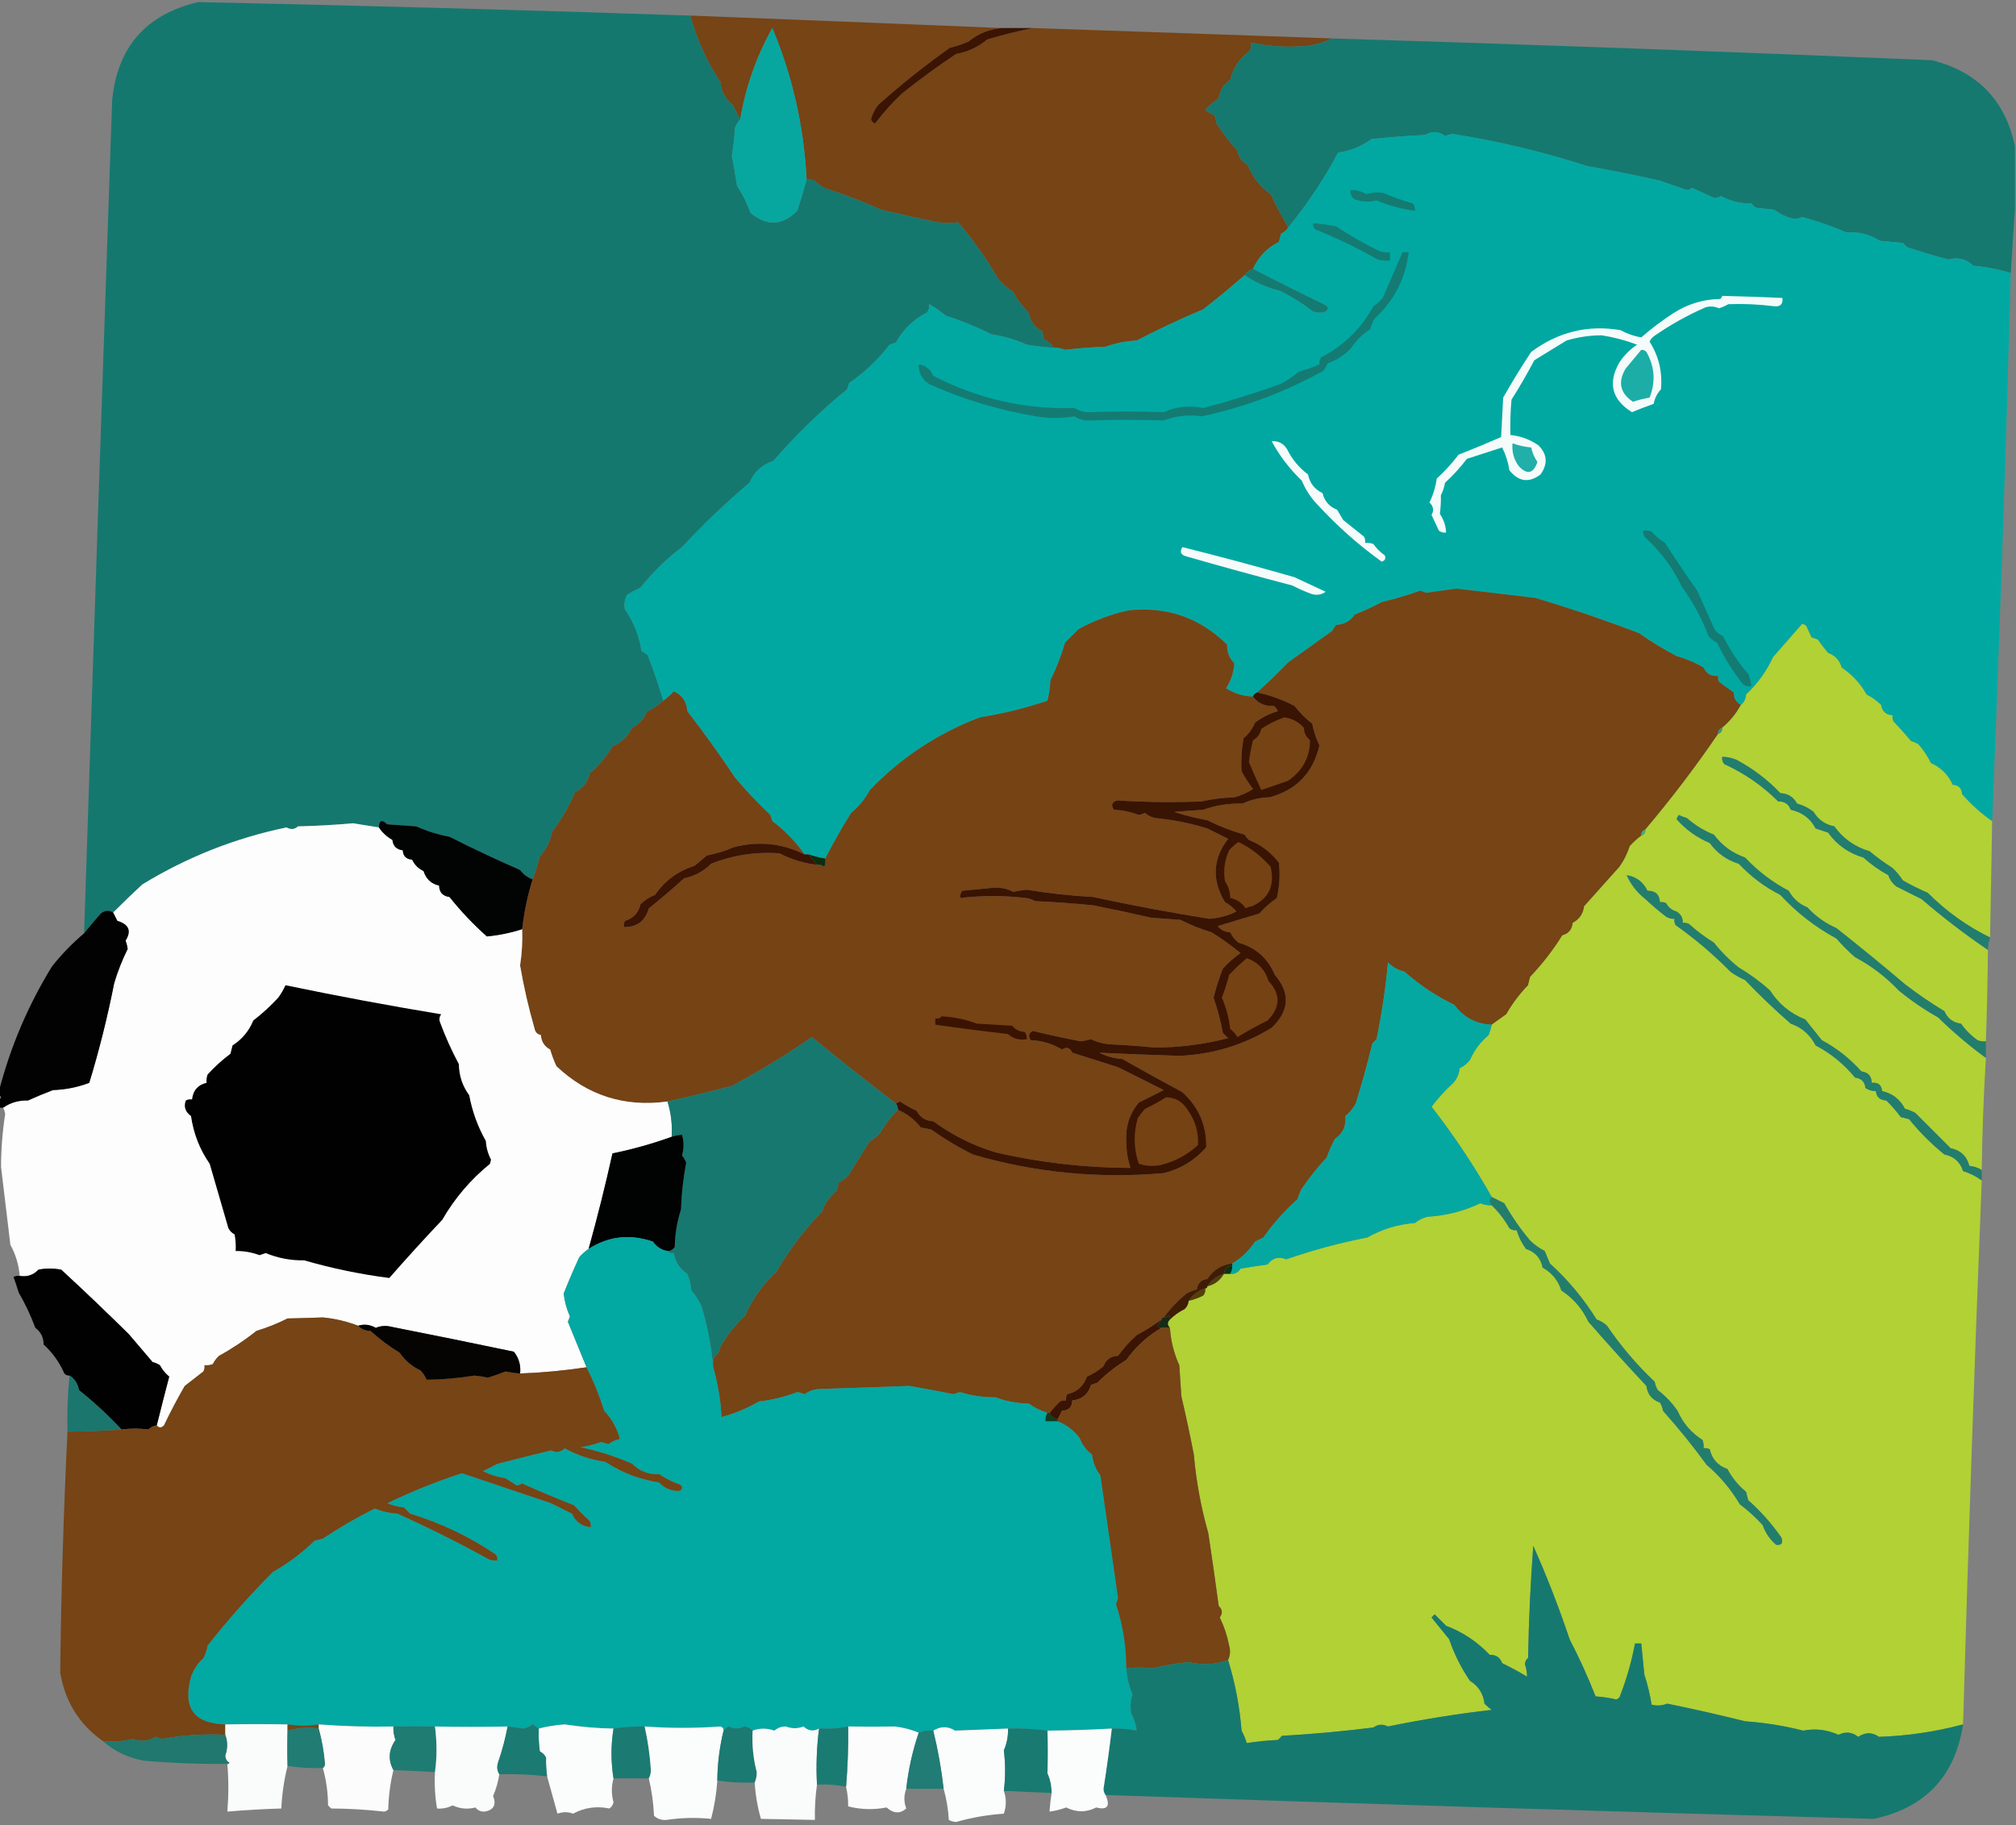 <?xml version="1.0" encoding="UTF-8"?>
<!DOCTYPE svg PUBLIC "-//W3C//DTD SVG 1.1//EN" "http://www.w3.org/Graphics/SVG/1.1/DTD/svg11.dtd">
<svg xmlns="http://www.w3.org/2000/svg" version="1.1" width="971px" height="879px" style="shape-rendering:geometricPrecision; text-rendering:geometricPrecision; image-rendering:optimizeQuality; fill-rule:evenodd; clip-rule:evenodd" xmlns:xlink="http://www.w3.org/1999/xlink">
<rect width="100%" height="100%" fill="#808080" stroke="none"/>
<g><path style="opacity:0.998" fill="#15786f" d="M 332.5,7.5 C 335.682,19.005 340.516,29.672 347,39.5C 347.434,44.093 349.434,47.76 353,50.5C 354.213,52.925 355.379,55.258 356.5,57.5C 355.496,58.683 354.662,60.016 354,61.5C 353.747,66.039 353.247,70.539 352.5,75C 353.426,79.811 354.259,84.644 355,89.5C 357.696,93.56 359.863,97.893 361.5,102.5C 369.3,109.043 376.8,108.71 384,101.5C 385.637,96.514 387.137,91.514 388.5,86.5C 389.873,86.343 391.207,86.51 392.5,87C 394.156,88.829 396.156,90.163 398.5,91C 407.303,93.836 415.97,97.169 424.5,101C 433.579,103.138 442.579,105.138 451.5,107C 454.907,107.482 458.24,107.482 461.5,107C 468.806,115.632 475.306,124.799 481,134.5C 483.039,136.874 485.372,138.874 488,140.5C 489.954,144.282 492.454,147.615 495.5,150.5C 496.212,154.603 498.378,157.603 502,159.5C 502.333,160.833 502.667,162.167 503,163.5C 504.992,164.328 506.492,165.661 507.5,167.5C 503.147,167.235 498.813,166.735 494.5,166C 489.113,163.568 483.446,161.901 477.5,161C 470.394,157.447 463.061,154.447 455.5,152C 452.898,149.869 450.232,148.035 447.5,146.5C 447.762,147.978 447.429,149.311 446.5,150.5C 440.026,153.807 435.026,158.64 431.5,165C 430.5,165.333 429.5,165.667 428.5,166C 422.96,173.207 416.46,179.374 409,184.5C 408.667,185.5 408.333,186.5 408,187.5C 395.278,197.885 383.445,209.385 372.5,222C 367.041,223.798 363.208,227.298 361,232.5C 349.429,242.312 338.595,252.645 328.5,263.5C 320.994,269.173 314.328,275.673 308.5,283C 306.254,284.039 304.087,285.206 302,286.5C 300.85,288.754 300.516,291.087 301,293.5C 305.169,299.451 307.836,306.118 309,313.5C 310,314.167 311,314.833 312,315.5C 314.776,322.723 317.276,330.057 319.5,337.5C 317.073,339.558 314.407,341.391 311.5,343C 310.17,346.354 307.837,348.854 304.5,350.5C 302.446,354.722 299.279,357.722 295,359.5C 292.084,364.42 288.418,368.753 284,372.5C 283.161,376.671 280.828,379.671 277,381.5C 274.164,388.331 270.498,394.664 266,400.5C 265.131,405.132 263.131,409.132 260,412.5C 259.126,416.288 257.959,419.954 256.5,423.5C 254.114,422.627 252.114,421.127 250.5,419C 238.956,413.96 227.623,408.627 216.5,403C 210.957,401.949 205.624,400.282 200.5,398C 195.833,397.667 191.167,397.333 186.5,397C 183.899,394.502 182.565,395.002 182.5,398.5C 178.342,397.871 174.175,397.204 170,396.5C 161.202,397.292 152.368,397.792 143.5,398C 141.901,399.504 140.068,399.67 138,398.5C 113.2,403.654 90.034,412.821 68.5,426C 63.742,430.416 59.075,434.916 54.5,439.5C 52.456,438.222 50.456,438.388 48.5,440C 45.696,443.145 43.03,446.312 40.5,449.5C 44.874,315.831 49.374,182.165 54,48.5C 56.441,22.725 70.274,6.892 95.5,1C 174.506,2.678 253.506,4.845 332.5,7.5 Z"/></g>
<g><path style="opacity:0.996" fill="#764415" d="M 332.5,7.5 C 382.641,9.459 432.641,11.459 482.5,13.5C 476.491,14.011 471.157,16.178 466.5,20C 463.595,21.286 460.595,22.286 457.5,23C 445.362,31.616 433.862,40.783 423,50.5C 421.36,52.579 420.194,54.912 419.5,57.5C 419.833,58.5 420.5,59.167 421.5,59.5C 425.426,54.262 429.759,49.429 434.5,45C 442.884,38.283 451.551,31.95 460.5,26C 466.172,24.968 471.172,22.634 475.5,19C 482.882,16.821 490.215,14.988 497.5,13.5C 545.502,15.121 593.502,16.787 641.5,18.5C 638.112,20.175 634.445,21.342 630.5,22C 621.048,22.98 611.714,22.48 602.5,20.5C 602.657,21.873 602.49,23.207 602,24.5C 597.117,27.913 593.95,32.579 592.5,38.5C 589.29,40.597 587.456,43.597 587,47.5C 584.555,48.977 582.388,50.81 580.5,53C 581.891,54.02 583.391,54.853 585,55.5C 585.333,56.833 585.667,58.167 586,59.5C 588.914,64.156 592.247,68.489 596,72.5C 596.597,75.679 598.263,78.013 601,79.5C 603.232,85.298 606.898,89.965 612,93.5C 614.606,99.049 617.439,104.383 620.5,109.5C 619.685,110.837 618.518,111.837 617,112.5C 616.667,113.833 616.333,115.167 616,116.5C 610.283,119.383 606.116,123.716 603.5,129.5C 601.77,130.026 600.436,131.026 599.5,132.5C 592.976,138.193 586.309,143.693 579.5,149C 568.614,153.559 557.947,158.559 547.5,164C 542.279,164.272 537.279,165.272 532.5,167C 525.963,167.224 519.463,167.724 513,168.5C 511.234,167.767 509.401,167.433 507.5,167.5C 506.492,165.661 504.992,164.328 503,163.5C 502.667,162.167 502.333,160.833 502,159.5C 498.378,157.603 496.212,154.603 495.5,150.5C 492.454,147.615 489.954,144.282 488,140.5C 485.372,138.874 483.039,136.874 481,134.5C 475.306,124.799 468.806,115.632 461.5,107C 458.24,107.482 454.907,107.482 451.5,107C 442.579,105.138 433.579,103.138 424.5,101C 415.97,97.169 407.303,93.836 398.5,91C 396.156,90.163 394.156,88.829 392.5,87C 391.207,86.51 389.873,86.343 388.5,86.5C 387.238,61.127 381.738,36.794 372,13.5C 364.336,27.188 359.169,41.855 356.5,57.5C 355.379,55.258 354.213,52.925 353,50.5C 349.434,47.76 347.434,44.093 347,39.5C 340.516,29.672 335.682,19.005 332.5,7.5 Z"/></g>
<g><path style="opacity:0.997" fill="#3b1403" d="M 482.5,13.5 C 487.5,13.5 492.5,13.5 497.5,13.5C 490.215,14.988 482.882,16.821 475.5,19C 471.172,22.634 466.172,24.968 460.5,26C 451.551,31.95 442.884,38.283 434.5,45C 429.759,49.429 425.426,54.262 421.5,59.5C 420.5,59.167 419.833,58.5 419.5,57.5C 420.194,54.912 421.36,52.579 423,50.5C 433.862,40.783 445.362,31.616 457.5,23C 460.595,22.286 463.595,21.286 466.5,20C 471.157,16.178 476.491,14.011 482.5,13.5 Z"/></g>
<g><path style="opacity:1" fill="#07a7a0" d="M 388.5,86.5 C 387.137,91.514 385.637,96.514 384,101.5C 376.8,108.71 369.3,109.043 361.5,102.5C 359.863,97.893 357.696,93.56 355,89.5C 354.259,84.644 353.426,79.811 352.5,75C 353.247,70.539 353.747,66.039 354,61.5C 354.662,60.016 355.496,58.683 356.5,57.5C 359.169,41.855 364.336,27.188 372,13.5C 381.738,36.794 387.238,61.127 388.5,86.5 Z"/></g>
<g><path style="opacity:0.994" fill="#15796f" d="M 641.5,18.5 C 737.864,21.438 834.198,24.938 930.5,29C 952.541,34.54 965.875,48.373 970.5,70.5C 970.5,80.5 970.5,90.5 970.5,100.5C 969.788,110.704 969.121,121.037 968.5,131.5C 962.639,129.702 956.639,128.536 950.5,128C 947.003,124.719 943.003,123.719 938.5,125C 931.707,123.209 925.041,121.209 918.5,119C 917.833,118.333 917.167,117.667 916.5,117C 912.833,116.667 909.167,116.333 905.5,116C 900.537,112.832 895.203,111.498 889.5,112C 882.596,109.028 875.429,106.528 868,104.5C 866.211,105.409 864.377,105.576 862.5,105C 859.582,104.152 856.916,102.818 854.5,101C 851.5,100.667 848.5,100.333 845.5,100C 844.833,99.333 844.167,98.667 843.5,98C 838.309,98.06 833.476,96.894 829,94.5C 828,94.833 827,95.167 826,95.5C 822.351,93.837 818.684,92.171 815,90.5C 814.275,91.058 813.442,91.392 812.5,91.5C 808.149,90.063 803.816,88.563 799.5,87C 787.922,84.387 776.255,82.054 764.5,80C 743.33,73.137 721.664,67.97 699.5,64.5C 698.311,64.756 697.144,65.089 696,65.5C 692.906,63.175 689.739,63.008 686.5,65C 677.814,65.418 669.147,66.085 660.5,67C 655.788,70.517 650.454,72.684 644.5,73.5C 637.71,86.293 629.71,98.293 620.5,109.5C 617.439,104.383 614.606,99.049 612,93.5C 606.898,89.965 603.232,85.298 601,79.5C 598.263,78.013 596.597,75.679 596,72.5C 592.247,68.489 588.914,64.156 586,59.5C 585.667,58.167 585.333,56.833 585,55.5C 583.391,54.853 581.891,54.02 580.5,53C 582.388,50.81 584.555,48.977 587,47.5C 587.456,43.597 589.29,40.597 592.5,38.5C 593.95,32.579 597.117,27.913 602,24.5C 602.49,23.207 602.657,21.873 602.5,20.5C 611.714,22.48 621.048,22.98 630.5,22C 634.445,21.342 638.112,20.175 641.5,18.5 Z"/></g>
<g><path style="opacity:1" fill="#01a8a2" d="M 968.5,131.5 C 966.095,219.581 963.095,307.581 959.5,395.5C 954.277,391.862 949.443,387.529 945,382.5C 944.833,379.667 943.333,378.167 940.5,378C 938.359,373.192 934.859,369.692 930,367.5C 928.423,364.249 926.423,361.249 924,358.5C 922.933,357.809 921.766,357.309 920.5,357C 917.784,353.739 914.951,350.572 912,347.5C 911.517,346.552 911.351,345.552 911.5,344.5C 908.405,344.374 906.572,342.707 906,339.5C 903.906,337.473 901.573,335.806 899,334.5C 896.083,329.247 892.083,324.913 887,321.5C 886.061,318.06 883.895,315.727 880.5,314.5C 878.712,312.424 877.046,310.257 875.5,308C 874.5,307.667 873.5,307.333 872.5,307C 871.671,305.184 870.837,303.351 870,301.5C 869.439,300.978 868.772,300.645 868,300.5C 863.524,305.667 858.857,311 854,316.5C 850.858,323.317 846.524,329.317 841,334.5C 840.901,336.653 840.067,338.319 838.5,339.5C 836.174,338.31 835.007,336.31 835,333.5C 832.667,331.833 830.333,330.167 828,328.5C 827.517,327.552 827.351,326.552 827.5,325.5C 824.208,325.88 821.875,324.547 820.5,321.5C 816.428,319.133 812.095,317.3 807.5,316C 801.238,312.732 795.238,309.066 789.5,305C 773.132,298.734 756.465,293.067 739.5,288C 726.836,286.526 714.169,285.026 701.5,283.5C 696.657,284.137 691.824,284.804 687,285.5C 686,285.167 685,284.833 684,284.5C 677.937,286.699 671.77,288.532 665.5,290C 661.317,292.257 656.984,294.257 652.5,296C 650.449,299.147 647.449,300.814 643.5,301C 642.833,302 642.167,303 641.5,304C 634.523,308.968 627.523,313.968 620.5,319C 615.605,324.064 610.605,328.897 605.5,333.5C 604.5,333.833 603.833,334.5 603.5,335.5C 598.754,335.327 594.42,333.994 590.5,331.5C 592.834,327.874 594.168,323.874 594.5,319.5C 592.08,317.047 590.914,314.047 591,310.5C 577.846,297.492 562.013,291.992 543.5,294C 535.15,295.832 527.15,298.832 519.5,303C 517.333,305.167 515.167,307.333 513,309.5C 511.236,315.698 508.903,321.698 506,327.5C 505.824,330.882 505.324,334.215 504.5,337.5C 493.796,341.11 482.963,343.777 472,345.5C 451.619,353.242 433.953,364.909 419,380.5C 416.696,384.797 413.696,388.464 410,391.5C 405.542,398.563 401.376,405.896 397.5,413.5C 394.779,413.037 392.112,412.371 389.5,411.5C 388.833,411.5 388.167,411.5 387.5,411.5C 383.258,405.422 378.091,400.088 372,395.5C 371.667,394.5 371.333,393.5 371,392.5C 364.968,386.802 359.301,380.802 354,374.5C 346.66,363.51 338.993,352.843 331,342.5C 330.624,337.838 328.457,334.671 324.5,333C 322.963,334.707 321.296,336.207 319.5,337.5C 317.276,330.057 314.776,322.723 312,315.5C 311,314.833 310,314.167 309,313.5C 307.836,306.118 305.169,299.451 301,293.5C 300.516,291.087 300.85,288.754 302,286.5C 304.087,285.206 306.254,284.039 308.5,283C 314.328,275.673 320.994,269.173 328.5,263.5C 338.595,252.645 349.429,242.312 361,232.5C 363.208,227.298 367.041,223.798 372.5,222C 383.445,209.385 395.278,197.885 408,187.5C 408.333,186.5 408.667,185.5 409,184.5C 416.46,179.374 422.96,173.207 428.5,166C 429.5,165.667 430.5,165.333 431.5,165C 435.026,158.64 440.026,153.807 446.5,150.5C 447.429,149.311 447.762,147.978 447.5,146.5C 450.232,148.035 452.898,149.869 455.5,152C 463.061,154.447 470.394,157.447 477.5,161C 483.446,161.901 489.113,163.568 494.5,166C 498.813,166.735 503.147,167.235 507.5,167.5C 509.401,167.433 511.234,167.767 513,168.5C 519.463,167.724 525.963,167.224 532.5,167C 537.279,165.272 542.279,164.272 547.5,164C 557.947,158.559 568.614,153.559 579.5,149C 586.309,143.693 592.976,138.193 599.5,132.5C 604.643,136.041 610.309,138.541 616.5,140C 622.093,142.803 627.426,146.136 632.5,150C 634.5,150.667 636.5,150.667 638.5,150C 639.833,149 639.833,148 638.5,147C 626.643,141.251 614.977,135.418 603.5,129.5C 606.116,123.716 610.283,119.383 616,116.5C 616.333,115.167 616.667,113.833 617,112.5C 618.518,111.837 619.685,110.837 620.5,109.5C 629.71,98.293 637.71,86.293 644.5,73.5C 650.454,72.684 655.788,70.517 660.5,67C 669.147,66.085 677.814,65.418 686.5,65C 689.739,63.008 692.906,63.175 696,65.5C 697.144,65.089 698.311,64.756 699.5,64.5C 721.664,67.97 743.33,73.137 764.5,80C 776.255,82.054 787.922,84.387 799.5,87C 803.816,88.563 808.149,90.063 812.5,91.5C 813.442,91.392 814.275,91.058 815,90.5C 818.684,92.171 822.351,93.837 826,95.5C 827,95.167 828,94.833 829,94.5C 833.476,96.894 838.309,98.06 843.5,98C 844.167,98.667 844.833,99.333 845.5,100C 848.5,100.333 851.5,100.667 854.5,101C 856.916,102.818 859.582,104.152 862.5,105C 864.377,105.576 866.211,105.409 868,104.5C 875.429,106.528 882.596,109.028 889.5,112C 895.203,111.498 900.537,112.832 905.5,116C 909.167,116.333 912.833,116.667 916.5,117C 917.167,117.667 917.833,118.333 918.5,119C 925.041,121.209 931.707,123.209 938.5,125C 943.003,123.719 947.003,124.719 950.5,128C 956.639,128.536 962.639,129.702 968.5,131.5 Z"/></g>
<g><path style="opacity:1" fill="#147b72" d="M 650.5,91.5 C 653.23,91.473 655.73,92.14 658,93.5C 660.808,92.614 663.641,92.447 666.5,93C 671.056,94.972 675.722,96.639 680.5,98C 681.337,99.011 681.67,100.178 681.5,101.5C 675.18,100.71 669.013,99.043 663,96.5C 659.502,97.46 656.002,97.293 652.5,96C 650.893,94.951 650.227,93.451 650.5,91.5 Z"/></g>
<g><path style="opacity:1" fill="#147b73" d="M 632.5,107.5 C 636.188,107.781 639.855,108.281 643.5,109C 650.161,113.437 657.161,117.437 664.5,121C 666.134,121.494 667.801,121.66 669.5,121.5C 669.5,122.833 669.5,124.167 669.5,125.5C 667.473,125.662 665.473,125.495 663.5,125C 653.788,119.426 643.788,114.592 633.5,110.5C 632.614,109.675 632.281,108.675 632.5,107.5 Z"/></g>
<g><path style="opacity:1" fill="#147b73" d="M 675.5,121.5 C 676.5,121.5 677.5,121.5 678.5,121.5C 676.982,134.202 671.482,144.869 662,153.5C 661.138,155.087 660.471,156.754 660,158.5C 656.167,161 653,164.167 650.5,168C 647.348,171.154 643.681,173.487 639.5,175C 638.929,176.205 638.262,177.372 637.5,178.5C 619.256,188.685 599.756,196.019 579,200.5C 572.64,199.596 566.474,200.262 560.5,202.5C 548.721,202.111 536.888,202.111 525,202.5C 522.207,202.695 519.707,202.029 517.5,200.5C 511.144,201.552 504.977,201.552 499,200.5C 481.055,197.515 463.889,192.348 447.5,185C 444.108,182.715 442.441,179.548 442.5,175.5C 445.815,175.972 448.149,177.805 449.5,181C 470.853,192.057 493.52,197.224 517.5,196.5C 519.745,197.924 522.245,198.59 525,198.5C 536.889,198.056 548.723,198.056 560.5,198.5C 566.563,195.785 572.896,195.118 579.5,196.5C 591.995,193.256 604.329,189.423 616.5,185C 619.763,183.428 622.763,181.428 625.5,179C 628.991,178.078 632.325,176.911 635.5,175.5C 635.33,174.178 635.663,173.011 636.5,172C 647.28,166.387 655.613,158.221 661.5,147.5C 663.149,146.352 664.649,145.019 666,143.5C 669.228,136.112 672.395,128.779 675.5,121.5 Z"/></g>
<g><path style="opacity:1" fill="#147b72" d="M 603.5,129.5 C 614.977,135.418 626.643,141.251 638.5,147C 639.833,148 639.833,149 638.5,150C 636.5,150.667 634.5,150.667 632.5,150C 627.426,146.136 622.093,142.803 616.5,140C 610.309,138.541 604.643,136.041 599.5,132.5C 600.436,131.026 601.77,130.026 603.5,129.5 Z"/></g>
<g><path style="opacity:1" fill="#f5fbfb" d="M 829.5,142.5 C 839.212,142.716 848.879,143.049 858.5,143.5C 858.845,146.488 857.512,147.821 854.5,147.5C 847.101,146.559 839.768,146.226 832.5,146.5C 831.059,147.304 829.559,147.971 828,148.5C 825.88,147.541 823.713,147.374 821.5,148C 812.653,151.869 804.32,156.535 796.5,162C 795.643,162.689 794.977,163.522 794.5,164.5C 798.938,171.516 800.772,179.183 800,187.5C 798.165,189.449 796.999,191.783 796.5,194.5C 792.961,195.735 789.461,197.068 786,198.5C 776.296,192.426 774.296,184.426 780,174.5C 782.281,171.097 785.114,168.263 788.5,166C 782.989,163.911 777.322,162.411 771.5,161.5C 765.836,161.487 760.169,162.32 754.5,164C 749.354,167.135 744.187,170.302 739,173.5C 735.586,179.997 731.919,186.33 728,192.5C 727.501,198.157 727.334,203.824 727.5,209.5C 732.49,210.026 736.99,211.693 741,214.5C 745.259,218.768 745.592,223.435 742,228.5C 736.443,232.701 731.443,232.035 727,226.5C 726.407,222.648 725.24,218.981 723.5,215.5C 717.879,217.301 712.212,219.135 706.5,221C 703.341,225.159 699.841,228.992 696,232.5C 695.64,234.608 694.973,236.608 694,238.5C 694.063,241.572 693.896,244.572 693.5,247.5C 695.371,250.234 696.371,253.234 696.5,256.5C 695.178,256.67 694.011,256.337 693,255.5C 691.851,253.01 690.684,250.51 689.5,248C 690.739,245.787 690.406,243.787 688.5,242C 690.271,238.353 691.438,234.52 692,230.5C 695.869,226.966 699.369,223.133 702.5,219C 709.45,216.27 716.284,213.436 723,210.5C 723.333,204.167 723.667,197.833 724,191.5C 728.262,183.967 732.762,176.634 737.5,169.5C 750.471,159.84 764.804,156.34 780.5,159C 783.639,160.728 786.972,161.894 790.5,162.5C 795.596,158.055 800.929,154.055 806.5,150.5C 813.252,146.286 820.586,144.119 828.5,144C 829.056,143.617 829.389,143.117 829.5,142.5 Z"/></g>
<g><path style="opacity:1" fill="#1cada7" d="M 790.5,168.5 C 791.496,168.414 792.329,168.748 793,169.5C 797.019,176.668 797.519,184.001 794.5,191.5C 791.797,191.955 789.13,192.622 786.5,193.5C 780.275,189.316 779.109,183.983 783,177.5C 785.518,174.429 788.018,171.429 790.5,168.5 Z"/></g>
<g><path style="opacity:1" fill="#f5fbfb" d="M 612.5,212.5 C 615.785,212.269 618.285,213.603 620,216.5C 622.401,221.319 625.735,225.319 630,228.5C 630.839,232.671 633.172,235.671 637,237.5C 637.94,241.375 640.273,244.042 644,245.5C 645,247.167 646,248.833 647,250.5C 650.326,253.12 653.66,255.787 657,258.5C 657.483,259.448 657.649,260.448 657.5,261.5C 658.873,261.343 660.207,261.51 661.5,262C 663,264.167 664.833,266 667,267.5C 667.601,268.965 667.101,269.965 665.5,270.5C 654.507,262.612 644.34,253.612 635,243.5C 631.585,240.069 628.919,236.069 627,231.5C 621.058,225.762 616.225,219.429 612.5,212.5 Z"/></g>
<g><path style="opacity:1" fill="#22aea9" d="M 728.5,213.5 C 731.402,214.578 734.402,215.244 737.5,215.5C 738.023,218.028 739.023,220.361 740.5,222.5C 738.562,228.148 735.562,228.815 731.5,224.5C 729.121,221.249 728.121,217.582 728.5,213.5 Z"/></g>
<g><path style="opacity:1" fill="#147b73" d="M 791.5,255.5 C 792.873,255.343 794.207,255.51 795.5,256C 797.348,258.179 799.515,260.013 802,261.5C 806.974,269.305 812.141,276.972 817.5,284.5C 820.333,290.833 823.167,297.167 826,303.5C 827.154,304.743 828.488,305.743 830,306.5C 833.185,313.023 837.185,319.023 842,324.5C 842.813,326.436 843.313,328.436 843.5,330.5C 842.022,330.762 840.689,330.429 839.5,329.5C 834.582,323.338 830.416,316.671 827,309.5C 825.488,308.743 824.154,307.743 823,306.5C 819.667,297.826 815.334,289.826 810,282.5C 805.629,273.277 799.629,265.277 792,258.5C 791.517,257.552 791.351,256.552 791.5,255.5 Z"/></g>
<g><path style="opacity:1" fill="#f5fbfb" d="M 569.5,263.5 C 587.528,268 605.528,272.834 623.5,278C 628.5,280.333 633.5,282.667 638.5,285C 636.386,286.518 634.053,286.851 631.5,286C 628.417,284.861 625.417,283.528 622.5,282C 605.404,277.521 588.404,272.854 571.5,268C 568.715,267.274 568.048,265.774 569.5,263.5 Z"/></g>
<g><path style="opacity:1" fill="#764415" d="M 838.5,339.5 C 836.21,343.747 833.21,347.414 829.5,350.5C 828.094,350.973 827.427,351.973 827.5,353.5C 816.751,369.286 805.084,384.62 792.5,399.5C 791.094,399.973 790.427,400.973 790.5,402.5C 788.537,403.96 786.704,405.627 785,407.5C 783.881,411.071 782.215,414.404 780,417.5C 774.355,423.814 768.688,430.148 763,436.5C 762.571,440.102 760.737,442.768 757.5,444.5C 757.213,447.671 755.546,449.671 752.5,450.5C 748.093,457.59 742.927,464.257 737,470.5C 736.667,471.833 736.333,473.167 736,474.5C 731.923,478.742 728.423,483.409 725.5,488.5C 723.107,490.249 720.774,491.915 718.5,493.5C 711.045,493.237 705.045,490.071 700.5,484C 691.76,479.756 683.76,474.423 676.5,468C 673.349,467.26 670.682,465.76 668.5,463.5C 667.377,475.947 665.544,488.28 663,500.5C 662.333,501.167 661.667,501.833 661,502.5C 658.619,512.257 655.952,521.924 653,531.5C 651.71,533.792 650.043,535.792 648,537.5C 648.484,542.196 646.817,545.863 643,548.5C 641.392,551.382 640.059,554.382 639,557.5C 634.592,562.234 630.592,567.234 627,572.5C 626.138,574.087 625.471,575.754 625,577.5C 618.758,583.071 613.258,589.238 608.5,596C 607.167,596.667 605.833,597.333 604.5,598C 601.533,602.438 597.867,605.938 593.5,608.5C 588.389,609.09 584.389,611.59 581.5,616C 578.5,616.333 576.833,618 576.5,621C 574.754,621.471 573.087,622.138 571.5,623C 567.321,626.406 563.654,630.239 560.5,634.5C 559.833,634.5 559.5,634.833 559.5,635.5C 555.724,638.228 551.724,640.728 547.5,643C 544.158,646.009 541.158,649.343 538.5,653C 535.056,653.111 532.723,654.777 531.5,658C 529.079,660.094 526.412,661.76 523.5,663C 521.894,667.608 518.727,670.441 514,671.5C 513.517,672.448 513.351,673.448 513.5,674.5C 512.448,674.351 511.448,674.517 510.5,675C 508.7,676.812 507.033,678.645 505.5,680.5C 505.167,680.5 504.833,680.5 504.5,680.5C 501.252,679.443 498.252,677.943 495.5,676C 489.983,675.916 484.649,674.916 479.5,673C 473.614,673.015 467.947,672.182 462.5,670.5C 461.446,670.68 460.446,671.013 459.5,671.5C 452.379,670.095 445.212,668.762 438,667.5C 423.616,667.96 409.116,668.46 394.5,669C 391.881,669.151 389.547,669.985 387.5,671.5C 386.393,670.978 385.226,670.645 384,670.5C 378,672.754 371.833,674.254 365.5,675C 359.935,678.275 353.935,680.775 347.5,682.5C 347.128,674.609 345.794,666.609 343.5,658.5C 343.34,656.801 343.506,655.134 344,653.5C 345.74,652.284 346.74,650.618 347,648.5C 350.279,642.953 354.279,637.953 359,633.5C 362.483,625.36 367.483,618.36 374,612.5C 380.157,601.81 387.49,592.143 396,583.5C 397.349,579.467 399.682,576.134 403,573.5C 403.333,572.167 403.667,570.833 404,569.5C 405.955,568.547 407.622,567.213 409,565.5C 412.373,560.141 415.706,554.807 419,549.5C 420.955,548.547 422.622,547.213 424,545.5C 426.37,541.403 429.203,537.736 432.5,534.5C 436.91,536.415 440.577,539.248 443.5,543C 445.167,543.333 446.833,543.667 448.5,544C 454.835,548.503 461.502,552.503 468.5,556C 498.442,564.762 529.109,567.762 560.5,565C 568.641,563.011 575.474,558.845 581,552.5C 581.165,541.991 577.332,533.158 569.5,526C 559.802,520.814 550.135,515.481 540.5,510C 536.623,509.743 532.957,508.743 529.5,507C 542.356,507.62 555.19,508.12 568,508.5C 584.09,507.834 598.924,503.334 612.5,495C 621.077,486.791 621.577,478.291 614,469.5C 610.707,461.544 604.873,456.377 596.5,454C 594.787,452.622 593.453,450.955 592.5,449C 589.997,448.871 587.997,447.871 586.5,446C 593.229,443.988 599.895,441.988 606.5,440C 609.052,437.147 611.885,434.647 615,432.5C 616.299,426.881 616.632,421.214 616,415.5C 612.138,410.461 607.304,406.794 601.5,404.5C 600.713,403.758 600.047,402.925 599.5,402C 593.241,400.249 587.241,397.915 581.5,395C 576.003,394.051 570.669,392.718 565.5,391C 570.167,390.667 574.833,390.333 579.5,390C 585.552,387.854 591.885,386.854 598.5,387C 602.611,385.109 606.944,384.109 611.5,384C 624.451,380.505 632.451,372.172 635.5,359C 633.91,355.705 632.744,352.205 632,348.5C 628.79,345.991 625.957,343.158 623.5,340C 617.816,336.993 611.816,334.826 605.5,333.5C 610.605,328.897 615.605,324.064 620.5,319C 627.523,313.968 634.523,308.968 641.5,304C 642.167,303 642.833,302 643.5,301C 647.449,300.814 650.449,299.147 652.5,296C 656.984,294.257 661.317,292.257 665.5,290C 671.77,288.532 677.937,286.699 684,284.5C 685,284.833 686,285.167 687,285.5C 691.824,284.804 696.657,284.137 701.5,283.5C 714.169,285.026 726.836,286.526 739.5,288C 756.465,293.067 773.132,298.734 789.5,305C 795.238,309.066 801.238,312.732 807.5,316C 812.095,317.3 816.428,319.133 820.5,321.5C 821.875,324.547 824.208,325.88 827.5,325.5C 827.351,326.552 827.517,327.552 828,328.5C 830.333,330.167 832.667,331.833 835,333.5C 835.007,336.31 836.174,338.31 838.5,339.5 Z"/></g>
<g><path style="opacity:1" fill="#764315" d="M 603.5,335.5 C 605.925,338.762 609.258,340.262 613.5,340C 614.357,340.689 615.023,341.522 615.5,342.5C 611.512,343.646 607.845,345.479 604.5,348C 603.277,350.944 601.444,353.444 599,355.5C 598.001,360.813 597.668,366.146 598,371.5C 599.618,374.464 601.452,377.297 603.5,380C 600.709,381.789 597.709,383.122 594.5,384C 589.084,384.159 583.75,384.826 578.5,386C 565,386.503 551.5,386.336 538,385.5C 535.5,386.333 535,387.833 536.5,390C 540.656,390.185 544.656,391.018 548.5,392.5C 549.554,392.32 550.554,391.987 551.5,391.5C 552.912,392.806 554.579,393.64 556.5,394C 565.047,394.817 573.38,396.484 581.5,399C 584.833,400.667 588.167,402.333 591.5,404C 584.073,413.67 583.573,423.837 590,434.5C 592.119,435.651 593.953,437.151 595.5,439C 591.419,441.016 587.086,442.182 582.5,442.5C 563.719,439.515 545.052,436.015 526.5,432C 515.664,431.411 504.997,430.244 494.5,428.5C 492.314,428.711 490.147,429.044 488,429.5C 485.238,428.059 482.238,427.392 479,427.5C 473.83,427.967 468.663,428.467 463.5,429C 462.663,430.011 462.33,431.178 462.5,432.5C 473.099,431.256 483.599,431.256 494,432.5C 495.627,432.625 497.127,433.125 498.5,434C 507.85,434.432 517.184,435.099 526.5,436C 535.855,437.87 545.188,439.87 554.5,442C 559.167,442.333 563.833,442.667 568.5,443C 573.294,445.446 578.294,447.446 583.5,449C 588.359,452.028 593.025,455.361 597.5,459C 594.337,461.202 591.503,463.702 589,466.5C 587.182,471.112 585.682,475.779 584.5,480.5C 586.425,486.041 587.925,491.708 589,497.5C 589.833,498.333 590.667,499.167 591.5,500C 579.804,503.005 567.971,504.505 556,504.5C 549.184,503.805 542.35,503.305 535.5,503C 531.931,502.854 528.598,502.02 525.5,500.5C 523.855,500.941 522.189,501.274 520.5,501.5C 512.833,500.051 505.166,498.384 497.5,496.5C 495.404,497.62 495.07,499.12 496.5,501C 501.934,501.202 506.934,502.702 511.5,505.5C 513.608,504.051 515.275,504.551 516.5,507C 523.794,509.306 531.127,511.639 538.5,514C 545.833,517.667 553.167,521.333 560.5,525C 556.48,527.034 552.48,529.034 548.5,531C 543.97,536.437 541.97,542.77 542.5,550C 542.483,554.297 543.149,558.463 544.5,562.5C 522.463,562.411 500.797,559.911 479.5,555C 468.682,551.722 458.682,546.722 449.5,540C 445.825,539.835 443.158,538.168 441.5,535C 438.705,533.7 436.039,532.2 433.5,530.5C 432.817,530.863 432.15,531.196 431.5,531.5C 417.891,521.068 404.391,510.401 391,499.5C 378.657,508.067 365.824,515.901 352.5,523C 342.174,525.732 331.841,528.232 321.5,530.5C 300.815,533.325 282.982,527.659 268,513.5C 266.803,510.911 265.803,508.244 265,505.5C 262.253,504.066 260.753,501.733 260.5,498.5C 258.833,498.167 257.833,497.167 257.5,495.5C 254.59,485.449 252.257,475.282 250.5,465C 251.396,459.069 251.729,453.235 251.5,447.5C 252.388,439.398 254.054,431.398 256.5,423.5C 257.959,419.954 259.126,416.288 260,412.5C 263.131,409.132 265.131,405.132 266,400.5C 270.498,394.664 274.164,388.331 277,381.5C 280.828,379.671 283.161,376.671 284,372.5C 288.418,368.753 292.084,364.42 295,359.5C 299.279,357.722 302.446,354.722 304.5,350.5C 307.837,348.854 310.17,346.354 311.5,343C 314.407,341.391 317.073,339.558 319.5,337.5C 321.296,336.207 322.963,334.707 324.5,333C 328.457,334.671 330.624,337.838 331,342.5C 338.993,352.843 346.66,363.51 354,374.5C 359.301,380.802 364.968,386.802 371,392.5C 371.333,393.5 371.667,394.5 372,395.5C 378.091,400.088 383.258,405.422 387.5,411.5C 376.762,406.124 365.429,404.957 353.5,408C 349.342,409.806 345.009,411.139 340.5,412C 338.5,413.667 336.5,415.333 334.5,417C 326.532,419.481 320.198,424.147 315.5,431C 312.827,432.001 310.493,433.501 308.5,435.5C 307.537,439.629 305.037,442.296 301,443.5C 300.517,444.448 300.351,445.448 300.5,446.5C 306.764,446.574 310.764,443.574 312.5,437.5C 318.314,432.854 323.98,428.021 329.5,423C 334.556,421.972 338.89,419.639 342.5,416C 353.038,411.825 364.038,410.158 375.5,411C 381.17,413.946 387.17,415.779 393.5,416.5C 394.822,416.33 395.989,416.663 397,417.5C 397.49,416.207 397.657,414.873 397.5,413.5C 401.376,405.896 405.542,398.563 410,391.5C 413.696,388.464 416.696,384.797 419,380.5C 433.953,364.909 451.619,353.242 472,345.5C 482.963,343.777 493.796,341.11 504.5,337.5C 505.324,334.215 505.824,330.882 506,327.5C 508.903,321.698 511.236,315.698 513,309.5C 515.167,307.333 517.333,305.167 519.5,303C 527.15,298.832 535.15,295.832 543.5,294C 562.013,291.992 577.846,297.492 591,310.5C 590.914,314.047 592.08,317.047 594.5,319.5C 594.168,323.874 592.834,327.874 590.5,331.5C 594.42,333.994 598.754,335.327 603.5,335.5 Z"/></g>
<g><path style="opacity:0.999" fill="#b1d135" d="M 959.5,395.5 C 959.213,414.168 958.879,432.834 958.5,451.5C 947.443,446.108 937.443,438.941 928.5,430C 924.317,428.205 920.317,426.205 916.5,424C 915.072,421.815 913.405,419.815 911.5,418C 907.608,415.563 903.942,412.896 900.5,410C 893.419,407.906 887.752,403.906 883.5,398C 879.113,397.142 875.78,394.809 873.5,391C 871.112,389.139 868.446,387.806 865.5,387C 863.842,383.832 861.175,382.165 857.5,382C 851.401,375.578 844.401,370.245 836.5,366C 834.26,365.023 831.927,364.523 829.5,364.5C 829.33,365.822 829.663,366.989 830.5,368C 840.294,372.476 848.961,378.476 856.5,386C 859.501,385.906 861.501,387.239 862.5,390C 867.973,391.152 871.973,394.152 874.5,399C 876.5,399.667 878.5,400.333 880.5,401C 884.783,406.948 890.449,410.948 897.5,413C 901.129,416.279 905.129,419.112 909.5,421.5C 910.245,423.747 911.578,425.58 913.5,427C 917.526,429.046 921.526,431.046 925.5,433C 935.857,441.894 946.524,450.06 957.5,457.5C 957.326,472.171 956.993,486.838 956.5,501.5C 955.127,501.657 953.793,501.49 952.5,501C 949.36,498.772 946.694,496.105 944.5,493C 940.706,492.544 938.039,490.544 936.5,487C 929.848,482.995 923.515,478.661 917.5,474C 906.569,464.73 895.569,455.73 884.5,447C 879.164,444.66 874.497,441.326 870.5,437C 866.581,435.416 863.581,432.75 861.5,429C 853.681,424.904 846.681,419.57 840.5,413C 834.375,410.876 829.375,407.209 825.5,402C 820.742,400.116 816.408,397.449 812.5,394C 811.128,393.598 809.795,393.098 808.5,392.5C 808.167,393.167 807.833,393.833 807.5,394.5C 811.956,399.561 817.289,403.394 823.5,406C 827.08,410.922 831.747,414.255 837.5,416C 843.375,422.229 850.042,427.229 857.5,431C 865.307,439.467 874.307,446.467 884.5,452C 887.306,455.228 890.306,458.228 893.5,461C 901.331,465.154 908.331,470.487 914.5,477C 920.447,481.889 926.78,486.222 933.5,490C 940.771,497.115 948.438,503.615 956.5,509.5C 955.398,527.465 954.731,545.465 954.5,563.5C 952.685,562.37 950.685,561.704 948.5,561.5C 947.314,556.815 944.314,553.982 939.5,553C 933.833,547.333 928.167,541.667 922.5,536C 920.913,535.138 919.246,534.471 917.5,534C 915.061,529.374 911.395,526.541 906.5,525.5C 906.254,522.53 904.588,521.197 901.5,521.5C 901.439,518.27 899.772,516.437 896.5,516C 891.007,509.829 884.673,504.829 877.5,501C 874.833,497.667 872.167,494.333 869.5,491C 862.325,488.158 856.658,483.491 852.5,477C 847.908,472.872 842.908,469.206 837.5,466C 833.027,462.439 829.027,458.439 825.5,454C 821.187,451.345 817.187,448.345 813.5,445C 812.552,444.517 811.552,444.351 810.5,444.5C 810.607,442.097 809.607,440.264 807.5,439C 805.25,438.389 803.583,437.056 802.5,435C 801.552,434.517 800.552,434.351 799.5,434.5C 799.305,430.808 797.305,428.974 793.5,429C 791.418,424.742 788.085,422.242 783.5,421.5C 785.459,425.981 788.459,429.815 792.5,433C 795.655,435.984 798.988,438.817 802.5,441.5C 803.736,442.246 805.07,442.579 806.5,442.5C 806.351,443.552 806.517,444.552 807,445.5C 816.407,452.15 825.24,459.65 833.5,468C 835.67,469.586 838.004,470.92 840.5,472C 847.451,479.282 854.784,486.282 862.5,493C 867.885,494.883 871.885,498.383 874.5,503.5C 881.846,507.338 888.179,512.505 893.5,519C 896.5,519.333 898.167,521 898.5,524C 900.025,525.009 901.692,525.509 903.5,525.5C 903.809,528.346 905.475,529.846 908.5,530C 911.069,532.479 913.402,535.146 915.5,538C 916.833,538.333 918.167,538.667 919.5,539C 924.641,545.334 930.308,551 936.5,556C 941.091,556.927 944.091,559.594 945.5,564C 948.815,565.038 951.815,566.538 954.5,568.5C 951.012,655.797 948.012,743.13 945.5,830.5C 932.319,834.022 918.819,836.022 905,836.5C 901.793,834.201 898.459,834.201 895,836.5C 892.095,834.17 888.928,833.836 885.5,835.5C 880.012,833.041 874.345,832.374 868.5,833.5C 859.337,831.164 850.004,829.664 840.5,829C 828.079,825.901 815.579,823.068 803,820.5C 800.547,821.493 798.047,821.66 795.5,821C 794.7,816.048 793.533,811.214 792,806.5C 791.499,801.492 790.999,796.492 790.5,791.5C 789.5,791.5 788.5,791.5 787.5,791.5C 785.813,800.461 783.313,809.127 780,817.5C 779.586,817.957 779.086,818.291 778.5,818.5C 775.223,817.746 771.89,817.246 768.5,817C 764.829,807.645 760.662,798.479 756,789.5C 750.952,774.41 745.118,759.41 738.5,744.5C 737.166,762.264 736.333,780.264 736,798.5C 735.056,799.263 734.556,800.263 734.5,801.5C 735.156,803.453 735.489,805.453 735.5,807.5C 731.667,805.201 727.667,803.034 723.5,801C 722.501,798.239 720.501,796.906 717.5,797C 711.521,790.69 704.521,786.024 696.5,783C 694.667,781.167 692.833,779.333 691,777.5C 690.5,778 690,778.5 689.5,779C 692.333,782.5 695.167,786 698,789.5C 700.398,796.584 703.731,803.251 708,809.5C 712.092,812.01 714.425,815.677 715,820.5C 716.074,821.618 717.24,822.618 718.5,823.5C 701.876,825.416 685.209,828.082 668.5,831.5C 666.019,830.237 663.685,830.404 661.5,832C 646.881,833.827 632.214,835.161 617.5,836C 616.833,836.667 616.167,837.333 615.5,838C 610.447,838.217 605.447,838.717 600.5,839.5C 599.851,837.376 599.017,835.376 598,833.5C 597.076,821.903 594.909,810.57 591.5,799.5C 592.537,797.262 592.703,794.929 592,792.5C 591.078,787.779 589.578,783.279 587.5,779C 588.968,776.972 588.801,775.138 587,773.5C 585.413,761.802 583.746,750.135 582,738.5C 578.491,726.216 576.158,713.549 575,700.5C 573.181,691.075 571.181,681.742 569,672.5C 568.667,667.5 568.333,662.5 568,657.5C 565.395,651.761 563.895,645.761 563.5,639.5C 562.167,638.167 562.167,636.833 563.5,635.5C 565.537,633.47 567.87,631.804 570.5,630.5C 571.705,629.423 572.372,628.09 572.5,626.5C 574.901,625.951 577.235,625.118 579.5,624C 580.337,622.989 580.67,621.822 580.5,620.5C 581.167,620.5 581.5,620.167 581.5,619.5C 584.989,618.687 587.656,616.687 589.5,613.5C 590.5,613.5 591.5,613.5 592.5,613.5C 594.681,613.716 596.347,612.883 597.5,611C 601.819,610.24 606.152,609.573 610.5,609C 612.897,605.81 615.897,604.977 619.5,606.5C 632.323,602.041 645.323,598.541 658.5,596C 665.6,591.973 673.267,589.639 681.5,589C 683.275,587.561 685.275,586.561 687.5,586C 696.474,585.465 704.974,583.299 713,579.5C 714.766,580.233 716.599,580.567 718.5,580.5C 721.782,583.641 724.615,587.307 727,591.5C 728.011,592.337 729.178,592.67 730.5,592.5C 731.44,595.714 732.94,598.714 735,601.5C 739.444,602.942 742.11,605.942 743,610.5C 747.48,612.978 750.48,616.645 752,621.5C 757.769,625.268 762.102,630.268 765,636.5C 774.08,646.94 783.414,657.273 793,667.5C 793.496,671.498 795.662,674.165 799.5,675.5C 800.281,676.729 800.781,678.062 801,679.5C 808.504,687.89 815.504,696.556 822,705.5C 828.349,710.86 833.683,717.193 838,724.5C 842.018,727.521 845.684,730.854 849,734.5C 850.302,738.274 852.469,741.441 855.5,744C 858.091,744.301 858.925,743.134 858,740.5C 853.409,733.905 848.076,727.905 842,722.5C 841.667,721.167 841.333,719.833 841,718.5C 837.242,715.413 834.242,711.746 832,707.5C 827.392,705.894 824.559,702.727 823.5,698C 822.552,697.517 821.552,697.351 820.5,697.5C 820.657,696.127 820.49,694.793 820,693.5C 814.564,690.064 810.564,685.397 808,679.5C 805.435,675.764 802.268,672.43 798.5,669.5C 797.719,668.271 797.219,666.938 797,665.5C 788.351,657.341 780.684,648.341 774,638.5C 772.559,637.13 770.892,636.13 769,635.5C 762.699,625.378 755.199,616.378 746.5,608.5C 745.667,606.5 744.833,604.5 744,602.5C 741.427,601.194 739.094,599.527 737,597.5C 732.344,591.981 728.177,585.981 724.5,579.5C 722.472,578.451 720.472,577.451 718.5,576.5C 709.957,561.418 700.29,546.918 689.5,533C 692.561,528.931 696.061,525.097 700,521.5C 701.751,519.51 702.751,517.177 703,514.5C 704.955,513.547 706.622,512.213 708,510.5C 710.016,505.82 713.016,501.82 717,498.5C 717.608,496.846 718.108,495.179 718.5,493.5C 720.774,491.915 723.107,490.249 725.5,488.5C 728.423,483.409 731.923,478.742 736,474.5C 736.333,473.167 736.667,471.833 737,470.5C 742.927,464.257 748.093,457.59 752.5,450.5C 755.546,449.671 757.213,447.671 757.5,444.5C 760.737,442.768 762.571,440.102 763,436.5C 768.688,430.148 774.355,423.814 780,417.5C 782.215,414.404 783.881,411.071 785,407.5C 786.704,405.627 788.537,403.96 790.5,402.5C 791.906,402.027 792.573,401.027 792.5,399.5C 805.084,384.62 816.751,369.286 827.5,353.5C 828.906,353.027 829.573,352.027 829.5,350.5C 833.21,347.414 836.21,343.747 838.5,339.5C 840.067,338.319 840.901,336.653 841,334.5C 846.524,329.317 850.858,323.317 854,316.5C 858.857,311 863.524,305.667 868,300.5C 868.772,300.645 869.439,300.978 870,301.5C 870.837,303.351 871.671,305.184 872.5,307C 873.5,307.333 874.5,307.667 875.5,308C 877.046,310.257 878.712,312.424 880.5,314.5C 883.895,315.727 886.061,318.06 887,321.5C 892.083,324.913 896.083,329.247 899,334.5C 901.573,335.806 903.906,337.473 906,339.5C 906.572,342.707 908.405,344.374 911.5,344.5C 911.351,345.552 911.517,346.552 912,347.5C 914.951,350.572 917.784,353.739 920.5,357C 921.766,357.309 922.933,357.809 924,358.5C 926.423,361.249 928.423,364.249 930,367.5C 934.859,369.692 938.359,373.192 940.5,378C 943.333,378.167 944.833,379.667 945,382.5C 949.443,387.529 954.277,391.862 959.5,395.5 Z"/></g>
<g><path style="opacity:1" fill="#3a9676" d="M 829.5,350.5 C 829.573,352.027 828.906,353.027 827.5,353.5C 827.427,351.973 828.094,350.973 829.5,350.5 Z"/></g>
<g><path style="opacity:0.998" fill="#217d6d" d="M 958.5,451.5 C 957.85,453.435 957.517,455.435 957.5,457.5C 946.524,450.06 935.857,441.894 925.5,433C 921.526,431.046 917.526,429.046 913.5,427C 911.578,425.58 910.245,423.747 909.5,421.5C 905.129,419.112 901.129,416.279 897.5,413C 890.449,410.948 884.783,406.948 880.5,401C 878.5,400.333 876.5,399.667 874.5,399C 871.973,394.152 867.973,391.152 862.5,390C 861.501,387.239 859.501,385.906 856.5,386C 848.961,378.476 840.294,372.476 830.5,368C 829.663,366.989 829.33,365.822 829.5,364.5C 831.927,364.523 834.26,365.023 836.5,366C 844.401,370.245 851.401,375.578 857.5,382C 861.175,382.165 863.842,383.832 865.5,387C 868.446,387.806 871.112,389.139 873.5,391C 875.78,394.809 879.113,397.142 883.5,398C 887.752,403.906 893.419,407.906 900.5,410C 903.942,412.896 907.608,415.563 911.5,418C 913.405,419.815 915.072,421.815 916.5,424C 920.317,426.205 924.317,428.205 928.5,430C 937.443,438.941 947.443,446.108 958.5,451.5 Z"/></g>
<g><path style="opacity:0.993" fill="#227d6d" d="M 956.5,501.5 C 956.5,504.167 956.5,506.833 956.5,509.5C 948.438,503.615 940.771,497.115 933.5,490C 926.78,486.222 920.447,481.889 914.5,477C 908.331,470.487 901.331,465.154 893.5,461C 890.306,458.228 887.306,455.228 884.5,452C 874.307,446.467 865.307,439.467 857.5,431C 850.042,427.229 843.375,422.229 837.5,416C 831.747,414.255 827.08,410.922 823.5,406C 817.289,403.394 811.956,399.561 807.5,394.5C 807.833,393.833 808.167,393.167 808.5,392.5C 809.795,393.098 811.128,393.598 812.5,394C 816.408,397.449 820.742,400.116 825.5,402C 829.375,407.209 834.375,410.876 840.5,413C 846.681,419.57 853.681,424.904 861.5,429C 863.581,432.75 866.581,435.416 870.5,437C 874.497,441.326 879.164,444.66 884.5,447C 895.569,455.73 906.569,464.73 917.5,474C 923.515,478.661 929.848,482.995 936.5,487C 938.039,490.544 940.706,492.544 944.5,493C 946.694,496.105 949.36,498.772 952.5,501C 953.793,501.49 955.127,501.657 956.5,501.5 Z"/></g>
<g><path style="opacity:0.999" fill="#fdfdfd" d="M 182.5,398.5 C 184.17,401.002 186.336,403.002 189,404.5C 189.333,407.5 191,409.167 194,409.5C 194.167,412.333 195.667,413.833 198.5,414C 199.667,416.5 201.5,418.333 204,419.5C 205.226,423.361 207.726,425.694 211.5,426.5C 211.561,429.73 213.228,431.563 216.5,432C 221.849,438.734 227.849,445.068 234.5,451C 240.259,450.464 245.926,449.298 251.5,447.5C 251.729,453.235 251.396,459.069 250.5,465C 252.257,475.282 254.59,485.449 257.5,495.5C 257.833,497.167 258.833,498.167 260.5,498.5C 260.753,501.733 262.253,504.066 265,505.5C 265.803,508.244 266.803,510.911 268,513.5C 282.982,527.659 300.815,533.325 321.5,530.5C 323.21,535.994 323.876,541.66 323.5,547.5C 314.203,550.853 304.703,553.52 295,555.5C 291.564,570.959 287.73,586.293 283.5,601.5C 281.897,602.596 280.397,603.93 279,605.5C 276.313,611.36 273.813,617.194 271.5,623C 271.951,626.877 272.951,630.544 274.5,634C 274.265,634.873 273.931,635.707 273.5,636.5C 276.519,643.865 279.519,651.199 282.5,658.5C 271.905,660.1 261.238,661.1 250.5,661.5C 250.929,657.541 249.929,654.041 247.5,651C 227.798,646.869 208.131,642.869 188.5,639C 185.953,638.34 183.453,638.507 181,639.5C 178.19,637.928 175.357,637.595 172.5,638.5C 167.065,636.411 161.398,635.078 155.5,634.5C 149.915,634.714 144.248,634.881 138.5,635C 133.726,637.409 128.726,639.409 123.5,641C 117.891,645.48 111.891,649.48 105.5,653C 104.257,654.154 103.257,655.488 102.5,657C 101.207,657.49 99.873,657.657 98.5,657.5C 98.65,658.552 98.483,659.552 98,660.5C 95,662.833 92,665.167 89,667.5C 85.417,673.665 82.083,679.998 79,686.5C 77.708,687.791 76.542,687.791 75.5,686.5C 77.445,678.67 79.445,670.837 81.5,663C 79.646,661.477 78.146,659.644 77,657.5C 75.933,656.809 74.766,656.309 73.5,656C 69.667,651.5 65.833,647 62,642.5C 51.26,631.913 40.427,621.579 29.5,611.5C 25.666,610.777 21.999,610.777 18.5,611.5C 16.08,614.077 13.08,615.077 9.5,614.5C 9.07,609.185 7.57,604.185 5,599.5C 3.476,586.998 1.976,574.498 0.5,562C 0.518,553.613 1.185,545.113 2.5,536.5C 2.315,535.416 1.982,534.416 1.5,533.5C 4.992,531.044 8.992,529.877 13.5,530C 17.443,528.21 21.443,526.544 25.5,525C 31.631,524.789 37.464,523.622 43,521.5C 47.789,505.78 51.789,489.78 55,473.5C 56.698,467.825 58.864,462.325 61.5,457C 61.294,455.634 60.96,454.301 60.5,453C 63.419,448.338 62.086,445.172 56.5,443.5C 55.82,442.14 55.153,440.807 54.5,439.5C 59.075,434.916 63.742,430.416 68.5,426C 90.034,412.821 113.2,403.654 138,398.5C 140.068,399.67 141.901,399.504 143.5,398C 152.368,397.792 161.202,397.292 170,396.5C 174.175,397.204 178.342,397.871 182.5,398.5 Z"/></g>
<g><path style="opacity:1" fill="#020303" d="M 256.5,423.5 C 254.054,431.398 252.388,439.398 251.5,447.5C 245.926,449.298 240.259,450.464 234.5,451C 227.849,445.068 221.849,438.734 216.5,432C 213.228,431.563 211.561,429.73 211.5,426.5C 207.726,425.694 205.226,423.361 204,419.5C 201.5,418.333 199.667,416.5 198.5,414C 195.667,413.833 194.167,412.333 194,409.5C 191,409.167 189.333,407.5 189,404.5C 186.336,403.002 184.17,401.002 182.5,398.5C 182.565,395.002 183.899,394.502 186.5,397C 191.167,397.333 195.833,397.667 200.5,398C 205.624,400.282 210.957,401.949 216.5,403C 227.623,408.627 238.956,413.96 250.5,419C 252.114,421.127 254.114,422.627 256.5,423.5 Z"/></g>
<g><path style="opacity:1" fill="#44ab76" d="M 792.5,399.5 C 792.573,401.027 791.906,402.027 790.5,402.5C 790.427,400.973 791.094,399.973 792.5,399.5 Z"/></g>
<g><path style="opacity:1" fill="#3b1403" d="M 387.5,411.5 C 388.167,411.5 388.833,411.5 389.5,411.5C 390.833,413.167 392.167,414.833 393.5,416.5C 387.17,415.779 381.17,413.946 375.5,411C 364.038,410.158 353.038,411.825 342.5,416C 338.89,419.639 334.556,421.972 329.5,423C 323.98,428.021 318.314,432.854 312.5,437.5C 310.764,443.574 306.764,446.574 300.5,446.5C 300.351,445.448 300.517,444.448 301,443.5C 305.037,442.296 307.537,439.629 308.5,435.5C 310.493,433.501 312.827,432.001 315.5,431C 320.198,424.147 326.532,419.481 334.5,417C 336.5,415.333 338.5,413.667 340.5,412C 345.009,411.139 349.342,409.806 353.5,408C 365.429,404.957 376.762,406.124 387.5,411.5 Z"/></g>
<g><path style="opacity:1" fill="#0c2d11" d="M 389.5,411.5 C 392.112,412.371 394.779,413.037 397.5,413.5C 397.657,414.873 397.49,416.207 397,417.5C 395.989,416.663 394.822,416.33 393.5,416.5C 392.167,414.833 390.833,413.167 389.5,411.5 Z"/></g>
<g><path style="opacity:0.995" fill="#227d6d" d="M 954.5,563.5 C 954.5,565.167 954.5,566.833 954.5,568.5C 951.815,566.538 948.815,565.038 945.5,564C 944.091,559.594 941.091,556.927 936.5,556C 930.308,551 924.641,545.334 919.5,539C 918.167,538.667 916.833,538.333 915.5,538C 913.402,535.146 911.069,532.479 908.5,530C 905.475,529.846 903.809,528.346 903.5,525.5C 901.692,525.509 900.025,525.009 898.5,524C 898.167,521 896.5,519.333 893.5,519C 888.179,512.505 881.846,507.338 874.5,503.5C 871.885,498.383 867.885,494.883 862.5,493C 854.784,486.282 847.451,479.282 840.5,472C 838.004,470.92 835.67,469.586 833.5,468C 825.24,459.65 816.407,452.15 807,445.5C 806.517,444.552 806.351,443.552 806.5,442.5C 805.07,442.579 803.736,442.246 802.5,441.5C 798.988,438.817 795.655,435.984 792.5,433C 788.459,429.815 785.459,425.981 783.5,421.5C 788.085,422.242 791.418,424.742 793.5,429C 797.305,428.974 799.305,430.808 799.5,434.5C 800.552,434.351 801.552,434.517 802.5,435C 803.583,437.056 805.25,438.389 807.5,439C 809.607,440.264 810.607,442.097 810.5,444.5C 811.552,444.351 812.552,444.517 813.5,445C 817.187,448.345 821.187,451.345 825.5,454C 829.027,458.439 833.027,462.439 837.5,466C 842.908,469.206 847.908,472.872 852.5,477C 856.658,483.491 862.325,488.158 869.5,491C 872.167,494.333 874.833,497.667 877.5,501C 884.673,504.829 891.007,509.829 896.5,516C 899.772,516.437 901.439,518.27 901.5,521.5C 904.588,521.197 906.254,522.53 906.5,525.5C 911.395,526.541 915.061,529.374 917.5,534C 919.246,534.471 920.913,535.138 922.5,536C 928.167,541.667 933.833,547.333 939.5,553C 944.314,553.982 947.314,556.815 948.5,561.5C 950.685,561.704 952.685,562.37 954.5,563.5 Z"/></g>
<g><path style="opacity:0.985" fill="#010101" d="M 54.5,439.5 C 55.153,440.807 55.82,442.14 56.5,443.5C 62.086,445.172 63.419,448.338 60.5,453C 60.96,454.301 61.294,455.634 61.5,457C 58.864,462.325 56.698,467.825 55,473.5C 51.789,489.78 47.789,505.78 43,521.5C 37.464,523.622 31.631,524.789 25.5,525C 21.443,526.544 17.443,528.21 13.5,530C 8.992,529.877 4.992,531.044 1.5,533.5C 0.833,533.5 0.167,533.5 -0.5,533.5C -0.5,532.167 -0.5,530.833 -0.5,529.5C 0.833,528.833 0.833,528.167 -0.5,527.5C -0.5,526.833 -0.5,526.167 -0.5,525.5C 4.981,504.274 13.482,484.274 25,465.5C 29.669,459.604 34.836,454.27 40.5,449.5C 43.03,446.312 45.696,443.145 48.5,440C 50.456,438.388 52.456,438.222 54.5,439.5 Z"/></g>
<g><path style="opacity:1" fill="#05a8a1" d="M 718.5,493.5 C 718.108,495.179 717.608,496.846 717,498.5C 713.016,501.82 710.016,505.82 708,510.5C 706.622,512.213 704.955,513.547 703,514.5C 702.751,517.177 701.751,519.51 700,521.5C 696.061,525.097 692.561,528.931 689.5,533C 700.29,546.918 709.957,561.418 718.5,576.5C 717.167,577.833 717.167,579.167 718.5,580.5C 716.599,580.567 714.766,580.233 713,579.5C 704.974,583.299 696.474,585.465 687.5,586C 685.275,586.561 683.275,587.561 681.5,589C 673.267,589.639 665.6,591.973 658.5,596C 645.323,598.541 632.323,602.041 619.5,606.5C 615.897,604.977 612.897,605.81 610.5,609C 606.152,609.573 601.819,610.24 597.5,611C 596.347,612.883 594.681,613.716 592.5,613.5C 593.234,612.292 593.567,610.959 593.5,609.5C 593.5,609.167 593.5,608.833 593.5,608.5C 597.867,605.938 601.533,602.438 604.5,598C 605.833,597.333 607.167,596.667 608.5,596C 613.258,589.238 618.758,583.071 625,577.5C 625.471,575.754 626.138,574.087 627,572.5C 630.592,567.234 634.592,562.234 639,557.5C 640.059,554.382 641.392,551.382 643,548.5C 646.817,545.863 648.484,542.196 648,537.5C 650.043,535.792 651.71,533.792 653,531.5C 655.952,521.924 658.619,512.257 661,502.5C 661.667,501.833 662.333,501.167 663,500.5C 665.544,488.28 667.377,475.947 668.5,463.5C 670.682,465.76 673.349,467.26 676.5,468C 683.76,474.423 691.76,479.756 700.5,484C 705.045,490.071 711.045,493.237 718.5,493.5 Z"/></g>
<g><path style="opacity:1" fill="#010101" d="M 137.5,474.5 C 162.581,479.718 187.581,484.385 212.5,488.5C 211.572,489.768 211.405,491.101 212,492.5C 214.545,499.376 217.545,506.043 221,512.5C 221.087,518.093 222.753,523.093 226,527.5C 227.449,535.312 230.116,542.645 234,549.5C 234.2,552.734 235.033,555.734 236.5,558.5C 236.333,559.167 236.167,559.833 236,560.5C 226.714,568.038 219.048,577.038 213,587.5C 204.261,596.733 195.761,606.066 187.5,615.5C 173.542,613.707 159.875,610.874 146.5,607C 140.059,607.119 133.892,605.952 128,603.5C 127,603.833 126,604.167 125,604.5C 121.283,603.131 117.45,602.464 113.5,602.5C 113.664,599.813 113.497,597.146 113,594.5C 111.667,593.833 110.667,592.833 110,591.5C 107.004,581.2 104.004,570.867 101,560.5C 96.231,553.661 93.231,545.995 92,537.5C 89.225,535.49 88.392,532.99 89.5,530C 90.448,529.517 91.448,529.351 92.5,529.5C 93.002,525.126 95.336,522.459 99.5,521.5C 99.343,520.127 99.51,518.793 100,517.5C 103.342,513.826 107.008,510.492 111,507.5C 111.333,506.167 111.667,504.833 112,503.5C 116.609,500.537 119.942,496.537 122,491.5C 126.352,488.145 130.352,484.479 134,480.5C 135.394,478.612 136.56,476.612 137.5,474.5 Z"/></g>
<g><path style="opacity:1" fill="#3a1302" d="M 453.5,489.5 C 459.368,489.774 465.035,490.94 470.5,493C 476.167,493.333 481.833,493.667 487.5,494C 488.997,495.871 490.997,496.871 493.5,497C 494.337,498.011 494.67,499.178 494.5,500.5C 491.017,501.084 488.017,500.251 485.5,498C 473.811,496.661 462.144,495.161 450.5,493.5C 450.5,492.5 450.5,491.5 450.5,490.5C 451.791,490.737 452.791,490.404 453.5,489.5 Z"/></g>
<g><path style="opacity:1" fill="#391403" d="M 605.5,333.5 C 611.816,334.826 617.816,336.993 623.5,340C 625.957,343.158 628.79,345.991 632,348.5C 632.744,352.205 633.91,355.705 635.5,359C 632.451,372.172 624.451,380.505 611.5,384C 606.944,384.109 602.611,385.109 598.5,387C 591.885,386.854 585.552,387.854 579.5,390C 574.833,390.333 570.167,390.667 565.5,391C 570.669,392.718 576.003,394.051 581.5,395C 587.241,397.915 593.241,400.249 599.5,402C 600.047,402.925 600.713,403.758 601.5,404.5C 607.304,406.794 612.138,410.461 616,415.5C 616.632,421.214 616.299,426.881 615,432.5C 611.885,434.647 609.052,437.147 606.5,440C 599.895,441.988 593.229,443.988 586.5,446C 587.997,447.871 589.997,448.871 592.5,449C 593.453,450.955 594.787,452.622 596.5,454C 604.873,456.377 610.707,461.544 614,469.5C 621.577,478.291 621.077,486.791 612.5,495C 598.924,503.334 584.09,507.834 568,508.5C 555.19,508.12 542.356,507.62 529.5,507C 532.957,508.743 536.623,509.743 540.5,510C 550.135,515.481 559.802,520.814 569.5,526C 577.332,533.158 581.165,541.991 581,552.5C 575.474,558.845 568.641,563.011 560.5,565C 529.109,567.762 498.442,564.762 468.5,556C 461.502,552.503 454.835,548.503 448.5,544C 446.833,543.667 445.167,543.333 443.5,543C 440.577,539.248 436.91,536.415 432.5,534.5C 432.443,533.391 432.11,532.391 431.5,531.5C 432.15,531.196 432.817,530.863 433.5,530.5C 436.039,532.2 438.705,533.7 441.5,535C 443.158,538.168 445.825,539.835 449.5,540C 458.682,546.722 468.682,551.722 479.5,555C 500.797,559.911 522.463,562.411 544.5,562.5C 543.149,558.463 542.483,554.297 542.5,550C 541.97,542.77 543.97,536.437 548.5,531C 552.48,529.034 556.48,527.034 560.5,525C 553.167,521.333 545.833,517.667 538.5,514C 531.127,511.639 523.794,509.306 516.5,507C 515.275,504.551 513.608,504.051 511.5,505.5C 506.934,502.702 501.934,501.202 496.5,501C 495.07,499.12 495.404,497.62 497.5,496.5C 505.166,498.384 512.833,500.051 520.5,501.5C 522.189,501.274 523.855,500.941 525.5,500.5C 528.598,502.02 531.931,502.854 535.5,503C 542.35,503.305 549.184,503.805 556,504.5C 567.971,504.505 579.804,503.005 591.5,500C 590.667,499.167 589.833,498.333 589,497.5C 587.925,491.708 586.425,486.041 584.5,480.5C 585.682,475.779 587.182,471.112 589,466.5C 591.503,463.702 594.337,461.202 597.5,459C 593.025,455.361 588.359,452.028 583.5,449C 578.294,447.446 573.294,445.446 568.5,443C 563.833,442.667 559.167,442.333 554.5,442C 545.188,439.87 535.855,437.87 526.5,436C 517.184,435.099 507.85,434.432 498.5,434C 497.127,433.125 495.627,432.625 494,432.5C 483.599,431.256 473.099,431.256 462.5,432.5C 462.33,431.178 462.663,430.011 463.5,429C 468.663,428.467 473.83,427.967 479,427.5C 482.238,427.392 485.238,428.059 488,429.5C 490.147,429.044 492.314,428.711 494.5,428.5C 504.997,430.244 515.664,431.411 526.5,432C 545.052,436.015 563.719,439.515 582.5,442.5C 587.086,442.182 591.419,441.016 595.5,439C 593.953,437.151 592.119,435.651 590,434.5C 583.573,423.837 584.073,413.67 591.5,404C 588.167,402.333 584.833,400.667 581.5,399C 573.38,396.484 565.047,394.817 556.5,394C 554.579,393.64 552.912,392.806 551.5,391.5C 550.554,391.987 549.554,392.32 548.5,392.5C 544.656,391.018 540.656,390.185 536.5,390C 535,387.833 535.5,386.333 538,385.5C 551.5,386.336 565,386.503 578.5,386C 583.75,384.826 589.084,384.159 594.5,384C 597.709,383.122 600.709,381.789 603.5,380C 601.452,377.297 599.618,374.464 598,371.5C 597.668,366.146 598.001,360.813 599,355.5C 601.444,353.444 603.277,350.944 604.5,348C 607.845,345.479 611.512,343.646 615.5,342.5C 615.023,341.522 614.357,340.689 613.5,340C 609.258,340.262 605.925,338.762 603.5,335.5C 603.833,334.5 604.5,333.833 605.5,333.5 Z"/></g>
<g><path style="opacity:1" fill="#754214" d="M 600.5,461.5 C 605.813,463.315 609.313,466.982 611,472.5C 616.935,478.796 616.769,485.129 610.5,491.5C 605.54,493.966 600.706,496.633 596,499.5C 595.059,497.939 593.892,496.605 592.5,495.5C 591.893,490.251 590.559,485.251 588.5,480.5C 589.877,476.943 591.043,473.276 592,469.5C 594.729,466.601 597.562,463.934 600.5,461.5 Z"/></g>
<g><path style="opacity:1" fill="#754214" d="M 596.5,405.5 C 602.449,408.403 607.616,412.403 612,417.5C 614.109,426.483 611.109,432.816 603,436.5C 601.893,436.585 600.893,436.919 600,437.5C 598.114,434.758 595.614,433.091 592.5,432.5C 592.54,429.575 591.707,426.909 590,424.5C 589.134,419.291 589.801,414.291 592,409.5C 593.397,407.93 594.897,406.596 596.5,405.5 Z"/></g>
<g><path style="opacity:1" fill="#754314" d="M 618.5,345.5 C 622.232,345.95 625.398,347.617 628,350.5C 628.113,352.974 629.113,354.974 631,356.5C 630.916,364.691 627.416,371.191 620.5,376C 616.1,377.545 611.767,379.045 607.5,380.5C 605.416,376.099 603.416,371.599 601.5,367C 601.963,363.46 602.63,359.96 603.5,356.5C 605.637,355.262 606.971,353.429 607.5,351C 611.017,348.674 614.683,346.84 618.5,345.5 Z"/></g>
<g><path style="opacity:1" fill="#17786f" d="M 431.5,531.5 C 432.11,532.391 432.443,533.391 432.5,534.5C 429.203,537.736 426.37,541.403 424,545.5C 422.622,547.213 420.955,548.547 419,549.5C 415.706,554.807 412.373,560.141 409,565.5C 407.622,567.213 405.955,568.547 404,569.5C 403.667,570.833 403.333,572.167 403,573.5C 399.682,576.134 397.349,579.467 396,583.5C 387.49,592.143 380.157,601.81 374,612.5C 367.483,618.36 362.483,625.36 359,633.5C 354.279,637.953 350.279,642.953 347,648.5C 346.74,650.618 345.74,652.284 344,653.5C 343.506,655.134 343.34,656.801 343.5,658.5C 342.643,648.729 340.81,639.063 338,629.5C 336.729,626.567 335.062,623.901 333,621.5C 332.759,618.711 332.092,616.044 331,613.5C 327.347,611.036 325.18,607.702 324.5,603.5C 323.209,603.737 322.209,603.404 321.5,602.5C 323.017,602.489 324.184,601.823 325,600.5C 325.105,594.34 326.105,588.34 328,582.5C 328.243,574.924 329.076,567.424 330.5,560C 330.05,558.715 329.383,557.548 328.5,556.5C 329.449,553.205 329.449,549.872 328.5,546.5C 326.784,546.629 325.117,546.962 323.5,547.5C 323.876,541.66 323.21,535.994 321.5,530.5C 331.841,528.232 342.174,525.732 352.5,523C 365.824,515.901 378.657,508.067 391,499.5C 404.391,510.401 417.891,521.068 431.5,531.5 Z"/></g>
<g><path style="opacity:1" fill="#754214" d="M 561.5,528.5 C 566.029,528.496 569.529,530.496 572,534.5C 575.713,539.632 577.38,545.299 577,551.5C 571.94,556.113 566.106,559.28 559.5,561C 555.789,561.825 552.122,561.659 548.5,560.5C 546.007,553.241 545.841,545.907 548,538.5C 549.046,536.91 550.213,535.41 551.5,534C 555.024,532.407 558.358,530.573 561.5,528.5 Z"/></g>
<g><path style="opacity:1" fill="#010202" d="M 321.5,602.5 C 318.545,602.019 316.211,600.519 314.5,598C 303.4,594.193 293.067,595.359 283.5,601.5C 287.73,586.293 291.564,570.959 295,555.5C 304.703,553.52 314.203,550.853 323.5,547.5C 325.117,546.962 326.784,546.629 328.5,546.5C 329.449,549.872 329.449,553.205 328.5,556.5C 329.383,557.548 330.05,558.715 330.5,560C 329.076,567.424 328.243,574.924 328,582.5C 326.105,588.34 325.105,594.34 325,600.5C 324.184,601.823 323.017,602.489 321.5,602.5 Z"/></g>
<g><path style="opacity:1" fill="#227d6d" d="M 718.5,576.5 C 720.472,577.451 722.472,578.451 724.5,579.5C 728.177,585.981 732.344,591.981 737,597.5C 739.094,599.527 741.427,601.194 744,602.5C 744.833,604.5 745.667,606.5 746.5,608.5C 755.199,616.378 762.699,625.378 769,635.5C 770.892,636.13 772.559,637.13 774,638.5C 780.684,648.341 788.351,657.341 797,665.5C 797.219,666.938 797.719,668.271 798.5,669.5C 802.268,672.43 805.435,675.764 808,679.5C 810.564,685.397 814.564,690.064 820,693.5C 820.49,694.793 820.657,696.127 820.5,697.5C 821.552,697.351 822.552,697.517 823.5,698C 824.559,702.727 827.392,705.894 832,707.5C 834.242,711.746 837.242,715.413 841,718.5C 841.333,719.833 841.667,721.167 842,722.5C 848.076,727.905 853.409,733.905 858,740.5C 858.925,743.134 858.091,744.301 855.5,744C 852.469,741.441 850.302,738.274 849,734.5C 845.684,730.854 842.018,727.521 838,724.5C 833.683,717.193 828.349,710.86 822,705.5C 815.504,696.556 808.504,687.89 801,679.5C 800.781,678.062 800.281,676.729 799.5,675.5C 795.662,674.165 793.496,671.498 793,667.5C 783.414,657.273 774.08,646.94 765,636.5C 762.102,630.268 757.769,625.268 752,621.5C 750.48,616.645 747.48,612.978 743,610.5C 742.11,605.942 739.444,602.942 735,601.5C 732.94,598.714 731.44,595.714 730.5,592.5C 729.178,592.67 728.011,592.337 727,591.5C 724.615,587.307 721.782,583.641 718.5,580.5C 717.167,579.167 717.167,577.833 718.5,576.5 Z"/></g>
<g><path style="opacity:1" fill="#02a8a2" d="M 321.5,602.5 C 322.209,603.404 323.209,603.737 324.5,603.5C 325.18,607.702 327.347,611.036 331,613.5C 332.092,616.044 332.759,618.711 333,621.5C 335.062,623.901 336.729,626.567 338,629.5C 340.81,639.063 342.643,648.729 343.5,658.5C 345.794,666.609 347.128,674.609 347.5,682.5C 353.935,680.775 359.935,678.275 365.5,675C 371.833,674.254 378,672.754 384,670.5C 385.226,670.645 386.393,670.978 387.5,671.5C 389.547,669.985 391.881,669.151 394.5,669C 409.116,668.46 423.616,667.96 438,667.5C 445.212,668.762 452.379,670.095 459.5,671.5C 460.446,671.013 461.446,670.68 462.5,670.5C 467.947,672.182 473.614,673.015 479.5,673C 484.649,674.916 489.983,675.916 495.5,676C 498.252,677.943 501.252,679.443 504.5,680.5C 503.766,681.708 503.433,683.041 503.5,684.5C 505.5,684.5 507.5,684.5 509.5,684.5C 513.672,686.158 517.172,688.825 520,692.5C 521.201,695.71 523.201,698.377 526,700.5C 526.433,704.268 527.766,707.601 530,710.5C 532.798,730.04 535.632,749.706 538.5,769.5C 538.32,770.554 537.987,771.554 537.5,772.5C 540.803,782.467 542.469,792.8 542.5,803.5C 542.812,807.89 543.812,812.056 545.5,816C 544.464,819.121 544.297,822.287 545,825.5C 546.341,828.022 547.174,830.689 547.5,833.5C 543.548,832.728 539.548,832.395 535.5,832.5C 525.176,833.078 514.843,833.412 504.5,833.5C 498.203,832.68 491.869,832.347 485.5,832.5C 476.914,832.818 468.414,833.151 460,833.5C 456.603,831.325 453.103,831.325 449.5,833.5C 447.05,833.298 444.717,833.631 442.5,834.5C 438.923,832.999 435.09,831.999 431,831.5C 423.502,831.61 416.002,831.61 408.5,831.5C 403.93,832.441 399.263,832.774 394.5,832.5C 391.77,833.981 389.27,833.647 387,831.5C 384.195,832.597 381.362,832.597 378.5,831.5C 376.389,831.486 374.555,832.152 373,833.5C 369.354,832.246 365.854,832.246 362.5,833.5C 361.406,832.418 360.073,831.752 358.5,831.5C 355.988,832.756 353.488,832.756 351,831.5C 349.989,832.056 349.156,832.722 348.5,833.5C 348.53,832.503 348.03,831.836 347,831.5C 334.845,832.378 322.678,832.378 310.5,831.5C 305.463,831.413 300.463,831.746 295.5,832.5C 287.847,832.396 280.014,831.729 272,830.5C 267.758,830.77 263.591,831.437 259.5,832.5C 258.518,831.859 257.518,831.193 256.5,830.5C 255.216,831.585 253.716,832.252 252,832.5C 249.502,832.083 247.002,831.749 244.5,831.5C 232.745,831.745 221.078,831.745 209.5,831.5C 202.72,831.443 196.053,831.443 189.5,831.5C 177.532,831.748 165.532,831.415 153.5,830.5C 148.659,831.284 143.659,831.284 138.5,830.5C 128.757,830.332 118.757,830.332 108.5,830.5C 93.343,830.139 87.843,822.472 92,807.5C 93.244,804.018 95.244,801.018 98,798.5C 98.973,796.608 99.64,794.608 100,792.5C 109.815,780.021 120.315,768.188 131.5,757C 138.795,752.891 145.461,747.891 151.5,742C 152.833,741.667 154.167,741.333 155.5,741C 163.511,735.659 171.845,730.826 180.5,726.5C 184.013,727.932 187.68,728.765 191.5,729C 206.43,735.739 221.097,743.073 235.5,751C 236.793,751.49 238.127,751.657 239.5,751.5C 239.719,750.325 239.386,749.325 238.5,748.5C 225.785,739.94 212.118,733.44 197.5,729C 196.5,728 195.5,727 194.5,726C 191.711,725.759 189.044,725.092 186.5,724C 198.172,718.33 210.172,713.497 222.5,709.5C 236.913,714.387 251.246,719.221 265.5,724C 268.802,725.651 272.136,727.318 275.5,729C 277.299,732.983 280.299,735.149 284.5,735.5C 284.649,734.448 284.483,733.448 284,732.5C 281.403,730.182 278.903,727.682 276.5,725C 267.959,721.636 259.625,718.136 251.5,714.5C 250.707,714.931 249.873,715.265 249,715.5C 247.177,714.349 245.344,713.182 243.5,712C 239.595,711.392 235.928,710.225 232.5,708.5C 234.902,707.425 237.236,706.258 239.5,705C 248.084,702.79 256.75,700.624 265.5,698.5C 267.88,699.767 270.046,699.434 272,697.5C 278.069,700.856 284.569,703.023 291.5,704C 295.975,706.904 300.642,709.238 305.5,711C 309.42,712.313 313.42,713.313 317.5,714C 320.255,716.916 323.588,718.249 327.5,718C 328.833,717 328.833,716 327.5,715C 323.968,713.818 320.634,712.152 317.5,710C 312.388,710.275 308.055,708.608 304.5,705C 296.448,701.475 288.115,698.809 279.5,697C 282.911,696.474 286.245,695.641 289.5,694.5C 290.689,694.756 291.856,695.089 293,695.5C 294.63,694.287 296.464,693.454 298.5,693C 297.196,687.897 294.696,683.397 291,679.5C 288.696,672.235 285.863,665.235 282.5,658.5C 279.519,651.199 276.519,643.865 273.5,636.5C 273.931,635.707 274.265,634.873 274.5,634C 272.951,630.544 271.951,626.877 271.5,623C 273.813,617.194 276.313,611.36 279,605.5C 280.397,603.93 281.897,602.596 283.5,601.5C 293.067,595.359 303.4,594.193 314.5,598C 316.211,600.519 318.545,602.019 321.5,602.5 Z"/></g>
<g><path style="opacity:1" fill="#053518" d="M 593.5,609.5 C 593.567,610.959 593.234,612.292 592.5,613.5C 591.5,613.5 590.5,613.5 589.5,613.5C 589.833,611.167 591.167,609.833 593.5,609.5 Z"/></g>
<g><path style="opacity:0.99" fill="#010101" d="M 75.5,686.5 C 73.956,686.703 72.622,687.37 71.5,688.5C 67.23,687.91 62.897,687.91 58.5,688.5C 52.269,681.779 45.436,675.446 38,669.5C 37.484,666.453 35.984,664.12 33.5,662.5C 32.504,662.586 31.671,662.252 31,661.5C 28.66,656.164 25.326,651.497 21,647.5C 20.986,644.096 19.652,641.43 17,639.5C 14.857,633.659 12.19,627.992 9,622.5C 8.239,619.947 7.406,617.447 6.5,615C 7.448,614.517 8.448,614.351 9.5,614.5C 13.08,615.077 16.08,614.077 18.5,611.5C 21.999,610.777 25.666,610.777 29.5,611.5C 40.427,621.579 51.26,631.913 62,642.5C 65.833,647 69.667,651.5 73.5,656C 74.766,656.309 75.933,656.809 77,657.5C 78.146,659.644 79.646,661.477 81.5,663C 79.445,670.837 77.445,678.67 75.5,686.5 Z"/></g>
<g><path style="opacity:1" fill="#4f3e0b" d="M 589.5,613.5 C 587.656,616.687 584.989,618.687 581.5,619.5C 583.443,616.529 586.109,614.529 589.5,613.5 Z"/></g>
<g><path style="opacity:1" fill="#573e06" d="M 580.5,620.5 C 580.67,621.822 580.337,622.989 579.5,624C 577.235,625.118 574.901,625.951 572.5,626.5C 574.412,623.539 577.079,621.539 580.5,620.5 Z"/></g>
<g><path style="opacity:1" fill="#3f1c04" d="M 593.5,608.5 C 593.5,608.833 593.5,609.167 593.5,609.5C 591.167,609.833 589.833,611.167 589.5,613.5C 586.109,614.529 583.443,616.529 581.5,619.5C 581.5,620.167 581.167,620.5 580.5,620.5C 577.079,621.539 574.412,623.539 572.5,626.5C 572.372,628.09 571.705,629.423 570.5,630.5C 567.87,631.804 565.537,633.47 563.5,635.5C 563.631,634.761 563.464,634.094 563,633.5C 562.329,634.252 561.496,634.586 560.5,634.5C 563.654,630.239 567.321,626.406 571.5,623C 573.087,622.138 574.754,621.471 576.5,621C 576.833,618 578.5,616.333 581.5,616C 584.389,611.59 588.389,609.09 593.5,608.5 Z"/></g>
<g><path style="opacity:0.998" fill="#764415" d="M 172.5,638.5 C 174.026,640.13 176.026,640.963 178.5,641C 182.789,644.942 187.456,648.442 192.5,651.5C 195.074,655.242 198.407,658.075 202.5,660C 203.772,661.307 204.772,662.807 205.5,664.5C 213.113,664.427 220.78,663.761 228.5,662.5C 230.686,662.711 232.853,663.044 235,663.5C 237.925,662.614 240.758,661.614 243.5,660.5C 245.818,660.997 248.152,661.33 250.5,661.5C 261.238,661.1 271.905,660.1 282.5,658.5C 285.863,665.235 288.696,672.235 291,679.5C 294.696,683.397 297.196,687.897 298.5,693C 296.464,693.454 294.63,694.287 293,695.5C 291.856,695.089 290.689,694.756 289.5,694.5C 286.245,695.641 282.911,696.474 279.5,697C 288.115,698.809 296.448,701.475 304.5,705C 308.055,708.608 312.388,710.275 317.5,710C 320.634,712.152 323.968,713.818 327.5,715C 328.833,716 328.833,717 327.5,718C 323.588,718.249 320.255,716.916 317.5,714C 313.42,713.313 309.42,712.313 305.5,711C 300.642,709.238 295.975,706.904 291.5,704C 284.569,703.023 278.069,700.856 272,697.5C 270.046,699.434 267.88,699.767 265.5,698.5C 256.75,700.624 248.084,702.79 239.5,705C 237.236,706.258 234.902,707.425 232.5,708.5C 235.928,710.225 239.595,711.392 243.5,712C 245.344,713.182 247.177,714.349 249,715.5C 249.873,715.265 250.707,714.931 251.5,714.5C 259.625,718.136 267.959,721.636 276.5,725C 278.903,727.682 281.403,730.182 284,732.5C 284.483,733.448 284.649,734.448 284.5,735.5C 280.299,735.149 277.299,732.983 275.5,729C 272.136,727.318 268.802,725.651 265.5,724C 251.246,719.221 236.913,714.387 222.5,709.5C 210.172,713.497 198.172,718.33 186.5,724C 189.044,725.092 191.711,725.759 194.5,726C 195.5,727 196.5,728 197.5,729C 212.118,733.44 225.785,739.94 238.5,748.5C 239.386,749.325 239.719,750.325 239.5,751.5C 238.127,751.657 236.793,751.49 235.5,751C 221.097,743.073 206.43,735.739 191.5,729C 187.68,728.765 184.013,727.932 180.5,726.5C 171.845,730.826 163.511,735.659 155.5,741C 154.167,741.333 152.833,741.667 151.5,742C 145.461,747.891 138.795,752.891 131.5,757C 120.315,768.188 109.815,780.021 100,792.5C 99.64,794.608 98.973,796.608 98,798.5C 95.244,801.018 93.244,804.018 92,807.5C 87.843,822.472 93.343,830.139 108.5,830.5C 108.5,832.167 108.5,833.833 108.5,835.5C 98.31,834.975 88.144,835.642 78,837.5C 77,837.167 76,836.833 75,836.5C 71.481,838.587 67.814,838.921 64,837.5C 59.11,838.696 54.277,839.03 49.5,838.5C 38.137,830.466 31.304,819.466 29,805.5C 29.443,766.813 30.61,728.146 32.5,689.5C 41.178,689.416 49.845,689.083 58.5,688.5C 62.897,687.91 67.23,687.91 71.5,688.5C 72.622,687.37 73.956,686.703 75.5,686.5C 76.542,687.791 77.708,687.791 79,686.5C 82.083,679.998 85.417,673.665 89,667.5C 92,665.167 95,662.833 98,660.5C 98.483,659.552 98.65,658.552 98.5,657.5C 99.873,657.657 101.207,657.49 102.5,657C 103.257,655.488 104.257,654.154 105.5,653C 111.891,649.48 117.891,645.48 123.5,641C 128.726,639.409 133.726,637.409 138.5,635C 144.248,634.881 149.915,634.714 155.5,634.5C 161.398,635.078 167.065,636.411 172.5,638.5 Z"/></g>
<g><path style="opacity:1" fill="#162a16" d="M 563.5,635.5 C 562.167,636.833 562.167,638.167 563.5,639.5C 562.167,639.5 560.833,639.5 559.5,639.5C 558.624,639.631 557.957,639.298 557.5,638.5C 558.193,637.482 558.859,636.482 559.5,635.5C 559.5,634.833 559.833,634.5 560.5,634.5C 561.496,634.586 562.329,634.252 563,633.5C 563.464,634.094 563.631,634.761 563.5,635.5 Z"/></g>
<g><path style="opacity:1" fill="#050403" d="M 250.5,661.5 C 248.152,661.33 245.818,660.997 243.5,660.5C 240.758,661.614 237.925,662.614 235,663.5C 232.853,663.044 230.686,662.711 228.5,662.5C 220.78,663.761 213.113,664.427 205.5,664.5C 204.772,662.807 203.772,661.307 202.5,660C 198.407,658.075 195.074,655.242 192.5,651.5C 187.456,648.442 182.789,644.942 178.5,641C 176.026,640.963 174.026,640.13 172.5,638.5C 175.357,637.595 178.19,637.928 181,639.5C 183.453,638.507 185.953,638.34 188.5,639C 208.131,642.869 227.798,646.869 247.5,651C 249.929,654.041 250.929,657.541 250.5,661.5 Z"/></g>
<g><path style="opacity:1" fill="#3b1403" d="M 559.5,635.5 C 558.859,636.482 558.193,637.482 557.5,638.5C 557.957,639.298 558.624,639.631 559.5,639.5C 552.78,643.381 547.114,648.547 542.5,655C 537.437,658.078 532.77,661.744 528.5,666C 527.5,666.333 526.5,666.667 525.5,667C 524.159,671.509 521.159,674.009 516.5,674.5C 516.452,677.635 514.785,679.302 511.5,679.5C 510.82,680.86 510.153,682.193 509.5,683.5C 507.596,683.262 506.262,682.262 505.5,680.5C 507.033,678.645 508.7,676.812 510.5,675C 511.448,674.517 512.448,674.351 513.5,674.5C 513.351,673.448 513.517,672.448 514,671.5C 518.727,670.441 521.894,667.608 523.5,663C 526.412,661.76 529.079,660.094 531.5,658C 532.723,654.777 535.056,653.111 538.5,653C 541.158,649.343 544.158,646.009 547.5,643C 551.724,640.728 555.724,638.228 559.5,635.5 Z"/></g>
<g><path style="opacity:1" fill="#764415" d="M 559.5,639.5 C 560.833,639.5 562.167,639.5 563.5,639.5C 563.895,645.761 565.395,651.761 568,657.5C 568.333,662.5 568.667,667.5 569,672.5C 571.181,681.742 573.181,691.075 575,700.5C 576.158,713.549 578.491,726.216 582,738.5C 583.746,750.135 585.413,761.802 587,773.5C 588.801,775.138 588.968,776.972 587.5,779C 589.578,783.279 591.078,787.779 592,792.5C 592.703,794.929 592.537,797.262 591.5,799.5C 585.313,801.718 578.979,802.052 572.5,800.5C 566.586,801.074 560.753,802.074 555,803.5C 550.897,802.958 546.73,802.958 542.5,803.5C 542.469,792.8 540.803,782.467 537.5,772.5C 537.987,771.554 538.32,770.554 538.5,769.5C 535.632,749.706 532.798,730.04 530,710.5C 527.766,707.601 526.433,704.268 526,700.5C 523.201,698.377 521.201,695.71 520,692.5C 517.172,688.825 513.672,686.158 509.5,684.5C 509.5,684.167 509.5,683.833 509.5,683.5C 510.153,682.193 510.82,680.86 511.5,679.5C 514.785,679.302 516.452,677.635 516.5,674.5C 521.159,674.009 524.159,671.509 525.5,667C 526.5,666.667 527.5,666.333 528.5,666C 532.77,661.744 537.437,658.078 542.5,655C 547.114,648.547 552.78,643.381 559.5,639.5 Z"/></g>
<g><path style="opacity:0.965" fill="#18766d" d="M 33.5,662.5 C 35.984,664.12 37.484,666.453 38,669.5C 45.436,675.446 52.269,681.779 58.5,688.5C 49.845,689.083 41.178,689.416 32.5,689.5C 32.252,680.46 32.585,671.46 33.5,662.5 Z"/></g>
<g><path style="opacity:1" fill="#0e3c20" d="M 504.5,680.5 C 504.833,680.5 505.167,680.5 505.5,680.5C 506.262,682.262 507.596,683.262 509.5,683.5C 509.5,683.833 509.5,684.167 509.5,684.5C 507.5,684.5 505.5,684.5 503.5,684.5C 503.433,683.041 503.766,681.708 504.5,680.5 Z"/></g>
<g><path style="opacity:0.992" fill="#16796f" d="M 945.5,830.5 C 941.639,855.529 927.305,870.696 902.5,876C 779.162,872.589 655.829,868.755 532.5,864.5C 531.853,863.726 531.52,862.726 531.5,861.5C 533.022,851.849 534.355,842.183 535.5,832.5C 539.548,832.395 543.548,832.728 547.5,833.5C 547.174,830.689 546.341,828.022 545,825.5C 544.297,822.287 544.464,819.121 545.5,816C 543.812,812.056 542.812,807.89 542.5,803.5C 546.73,802.958 550.897,802.958 555,803.5C 560.753,802.074 566.586,801.074 572.5,800.5C 578.979,802.052 585.313,801.718 591.5,799.5C 594.909,810.57 597.076,821.903 598,833.5C 599.017,835.376 599.851,837.376 600.5,839.5C 605.447,838.717 610.447,838.217 615.5,838C 616.167,837.333 616.833,836.667 617.5,836C 632.214,835.161 646.881,833.827 661.5,832C 663.685,830.404 666.019,830.237 668.5,831.5C 685.209,828.082 701.876,825.416 718.5,823.5C 717.24,822.618 716.074,821.618 715,820.5C 714.425,815.677 712.092,812.01 708,809.5C 703.731,803.251 700.398,796.584 698,789.5C 695.167,786 692.333,782.5 689.5,779C 690,778.5 690.5,778 691,777.5C 692.833,779.333 694.667,781.167 696.5,783C 704.521,786.024 711.521,790.69 717.5,797C 720.501,796.906 722.501,798.239 723.5,801C 727.667,803.034 731.667,805.201 735.5,807.5C 735.489,805.453 735.156,803.453 734.5,801.5C 734.556,800.263 735.056,799.263 736,798.5C 736.333,780.264 737.166,762.264 738.5,744.5C 745.118,759.41 750.952,774.41 756,789.5C 760.662,798.479 764.829,807.645 768.5,817C 771.89,817.246 775.223,817.746 778.5,818.5C 779.086,818.291 779.586,817.957 780,817.5C 783.313,809.127 785.813,800.461 787.5,791.5C 788.5,791.5 789.5,791.5 790.5,791.5C 790.999,796.492 791.499,801.492 792,806.5C 793.533,811.214 794.7,816.048 795.5,821C 798.047,821.66 800.547,821.493 803,820.5C 815.579,823.068 828.079,825.901 840.5,829C 850.004,829.664 859.337,831.164 868.5,833.5C 874.345,832.374 880.012,833.041 885.5,835.5C 888.928,833.836 892.095,834.17 895,836.5C 898.459,834.201 901.793,834.201 905,836.5C 918.819,836.022 932.319,834.022 945.5,830.5 Z"/></g>
<g><path style="opacity:0.972" fill="#fdfefe" d="M 138.5,830.5 C 138.5,831.5 138.5,832.5 138.5,833.5C 138.345,839.144 138.345,844.811 138.5,850.5C 136.802,857.375 135.802,864.208 135.5,871C 126.8,871.255 118.133,871.755 109.5,872.5C 110.135,864.693 110.135,857.026 109.5,849.5C 109.938,849.565 110.272,849.399 110.5,849C 109.196,848.196 108.529,847.029 108.5,845.5C 109.705,842.012 109.705,838.678 108.5,835.5C 108.5,833.833 108.5,832.167 108.5,830.5C 118.757,830.332 128.757,830.332 138.5,830.5 Z"/></g>
<g><path style="opacity:1" fill="#73481a" d="M 153.5,830.5 C 153.5,831.167 153.5,831.833 153.5,832.5C 148.493,831.782 143.493,832.115 138.5,833.5C 138.5,832.5 138.5,831.5 138.5,830.5C 143.659,831.284 148.659,831.284 153.5,830.5 Z"/></g>
<g><path style="opacity:0.977" fill="#fefefe" d="M 153.5,830.5 C 165.532,831.415 177.532,831.748 189.5,831.5C 189.38,833.734 189.713,835.901 190.5,838C 187.164,842.78 186.831,847.613 189.5,852.5C 187.982,858.692 187.149,865.025 187,871.5C 186.439,872.022 185.772,872.355 185,872.5C 176.409,871.54 167.909,871.04 159.5,871C 159,870.5 158.5,870 158,869.5C 157.968,863.329 157.135,857.329 155.5,851.5C 156.124,851.083 156.457,850.416 156.5,849.5C 156.036,843.686 155.036,838.019 153.5,832.5C 153.5,831.833 153.5,831.167 153.5,830.5 Z"/></g>
<g><path style="opacity:0.984" fill="#1d7c73" d="M 209.5,831.5 C 210.492,839.048 210.492,846.382 209.5,853.5C 202.841,853.046 196.174,852.713 189.5,852.5C 186.831,847.613 187.164,842.78 190.5,838C 189.713,835.901 189.38,833.734 189.5,831.5C 196.053,831.443 202.72,831.443 209.5,831.5 Z"/></g>
<g><path style="opacity:0.972" fill="#fdfefe" d="M 244.5,831.5 C 243.404,837.322 241.904,842.989 240,848.5C 239.211,850.712 239.378,852.712 240.5,854.5C 239.956,858.1 238.956,861.6 237.5,865C 239.154,869.195 237.821,871.695 233.5,872.5C 231.626,872.61 230.126,871.944 229,870.5C 225.275,871.495 221.608,871.161 218,869.5C 215.61,870.724 213.11,871.224 210.5,871C 209.516,865.308 209.183,859.474 209.5,853.5C 210.492,846.382 210.492,839.048 209.5,831.5C 221.078,831.745 232.745,831.745 244.5,831.5 Z"/></g>
<g><path style="opacity:0.977" fill="#fdfefe" d="M 295.5,832.5 C 294.21,840.505 294.21,848.505 295.5,856.5C 294.439,860.351 294.439,864.185 295.5,868C 295.241,869.261 294.574,870.261 293.5,871C 287.34,869.714 281.507,870.547 276,873.5C 273.568,872.55 271.068,872.55 268.5,873.5C 266.845,867.515 265.178,861.515 263.5,855.5C 263.093,852.597 262.926,849.597 263,846.5C 262.333,845.167 261.333,844.167 260,843.5C 259.501,839.848 259.335,836.182 259.5,832.5C 263.591,831.437 267.758,830.77 272,830.5C 280.014,831.729 287.847,832.396 295.5,832.5 Z"/></g>
<g><path style="opacity:0.982" fill="#1a7a72" d="M 259.5,832.5 C 259.335,836.182 259.501,839.848 260,843.5C 261.333,844.167 262.333,845.167 263,846.5C 262.926,849.597 263.093,852.597 263.5,855.5C 255.868,854.642 248.201,854.309 240.5,854.5C 239.378,852.712 239.211,850.712 240,848.5C 241.904,842.989 243.404,837.322 244.5,831.5C 247.002,831.749 249.502,832.083 252,832.5C 253.716,832.252 255.216,831.585 256.5,830.5C 257.518,831.193 258.518,831.859 259.5,832.5 Z"/></g>
<g><path style="opacity:0.984" fill="#1a7b72" d="M 310.5,831.5 C 312.034,838.32 313.034,845.32 313.5,852.5C 313.489,854.045 313.156,855.378 312.5,856.5C 306.833,856.5 301.167,856.5 295.5,856.5C 294.21,848.505 294.21,840.505 295.5,832.5C 300.463,831.746 305.463,831.413 310.5,831.5 Z"/></g>
<g><path style="opacity:0.981" fill="#fdfefe" d="M 310.5,831.5 C 322.678,832.378 334.845,832.378 347,831.5C 348.03,831.836 348.53,832.503 348.5,833.5C 346.576,841.412 345.576,849.412 345.5,857.5C 345.083,863.797 344.083,869.963 342.5,876C 335.339,875.261 328.172,875.428 321,876.5C 318.648,876.695 316.648,876.028 315,874.5C 314.734,868.402 313.901,862.402 312.5,856.5C 313.156,855.378 313.489,854.045 313.5,852.5C 313.034,845.32 312.034,838.32 310.5,831.5 Z"/></g>
<g><path style="opacity:0.977" fill="#197a71" d="M 362.5,833.5 C 362.131,840.366 362.797,847.033 364.5,853.5C 364.493,855.369 364.16,857.036 363.5,858.5C 357.441,858.746 351.441,858.413 345.5,857.5C 345.576,849.412 346.576,841.412 348.5,833.5C 349.156,832.722 349.989,832.056 351,831.5C 353.488,832.756 355.988,832.756 358.5,831.5C 360.073,831.752 361.406,832.418 362.5,833.5 Z"/></g>
<g><path style="opacity:0.977" fill="#fcfdfd" d="M 394.5,832.5 C 393.353,841.527 393.02,850.527 393.5,859.5C 392.708,865.13 392.375,870.797 392.5,876.5C 383.864,876.303 375.198,876.136 366.5,876C 364.856,870.327 363.856,864.494 363.5,858.5C 364.16,857.036 364.493,855.369 364.5,853.5C 362.797,847.033 362.131,840.366 362.5,833.5C 365.854,832.246 369.354,832.246 373,833.5C 374.555,832.152 376.389,831.486 378.5,831.5C 381.362,832.597 384.195,832.597 387,831.5C 389.27,833.647 391.77,833.981 394.5,832.5 Z"/></g>
<g><path style="opacity:0.981" fill="#fefefe" d="M 408.5,831.5 C 416.002,831.61 423.502,831.61 431,831.5C 435.09,831.999 438.923,832.999 442.5,834.5C 439.521,843.234 437.521,852.234 436.5,861.5C 435.3,864.702 435.3,867.869 436.5,871C 433.524,873.636 430.357,873.469 427,870.5C 420.863,871.701 414.697,871.534 408.5,870C 408.58,866.959 408.247,863.793 407.5,860.5C 408.31,850.845 408.643,841.178 408.5,831.5 Z"/></g>
<g><path style="opacity:0.972" fill="#1e7b72" d="M 153.5,832.5 C 155.036,838.019 156.036,843.686 156.5,849.5C 156.457,850.416 156.124,851.083 155.5,851.5C 149.788,851.687 144.121,851.354 138.5,850.5C 138.345,844.811 138.345,839.144 138.5,833.5C 143.493,832.115 148.493,831.782 153.5,832.5 Z"/></g>
<g><path style="opacity:0.994" fill="#1a7b72" d="M 408.5,831.5 C 408.643,841.178 408.31,850.845 407.5,860.5C 402.93,859.559 398.263,859.226 393.5,859.5C 393.02,850.527 393.353,841.527 394.5,832.5C 399.263,832.774 403.93,832.441 408.5,831.5 Z"/></g>
<g><path style="opacity:0.982" fill="#fdfefe" d="M 485.5,832.5 C 485.632,836.219 484.965,839.719 483.5,843C 484.316,849.479 484.316,855.979 483.5,862.5C 484.751,866.169 484.751,869.836 483.5,873.5C 475.683,874.023 468.016,875.357 460.5,877.5C 459.228,877.43 458.062,877.097 457,876.5C 456.71,871.368 455.876,866.368 454.5,861.5C 453.409,851.951 451.743,842.618 449.5,833.5C 453.103,831.325 456.603,831.325 460,833.5C 468.414,833.151 476.914,832.818 485.5,832.5 Z"/></g>
<g><path style="opacity:0.986" fill="#187a71" d="M 485.5,832.5 C 491.869,832.347 498.203,832.68 504.5,833.5C 504.762,840.286 504.762,847.12 504.5,854C 505.859,856.958 506.526,860.124 506.5,863.5C 498.83,863.222 491.164,862.889 483.5,862.5C 484.316,855.979 484.316,849.479 483.5,843C 484.965,839.719 485.632,836.219 485.5,832.5 Z"/></g>
<g><path style="opacity:0.981" fill="#fdfefe" d="M 535.5,832.5 C 534.355,842.183 533.022,851.849 531.5,861.5C 531.52,862.726 531.853,863.726 532.5,864.5C 534.872,869.891 533.372,871.891 528,870.5C 523.265,872.955 518.431,872.955 513.5,870.5C 510.904,871.482 508.238,872.149 505.5,872.5C 505.704,869.482 506.037,866.482 506.5,863.5C 506.526,860.124 505.859,856.958 504.5,854C 504.762,847.12 504.762,840.286 504.5,833.5C 514.843,833.412 525.176,833.078 535.5,832.5 Z"/></g>
<g><path style="opacity:0.972" fill="#1d7b73" d="M 449.5,833.5 C 451.743,842.618 453.409,851.951 454.5,861.5C 448.5,861.5 442.5,861.5 436.5,861.5C 437.521,852.234 439.521,843.234 442.5,834.5C 444.717,833.631 447.05,833.298 449.5,833.5 Z"/></g>
<g><path style="opacity:0.96" fill="#1d786d" d="M 108.5,835.5 C 109.705,838.678 109.705,842.012 108.5,845.5C 108.529,847.029 109.196,848.196 110.5,849C 110.272,849.399 109.938,849.565 109.5,849.5C 96.143,849.64 82.81,849.14 69.5,848C 61.84,846.668 55.174,843.501 49.5,838.5C 54.277,839.03 59.11,838.696 64,837.5C 67.814,838.921 71.481,838.587 75,836.5C 76,836.833 77,837.167 78,837.5C 88.144,835.642 98.31,834.975 108.5,835.5 Z"/></g>
</svg>
